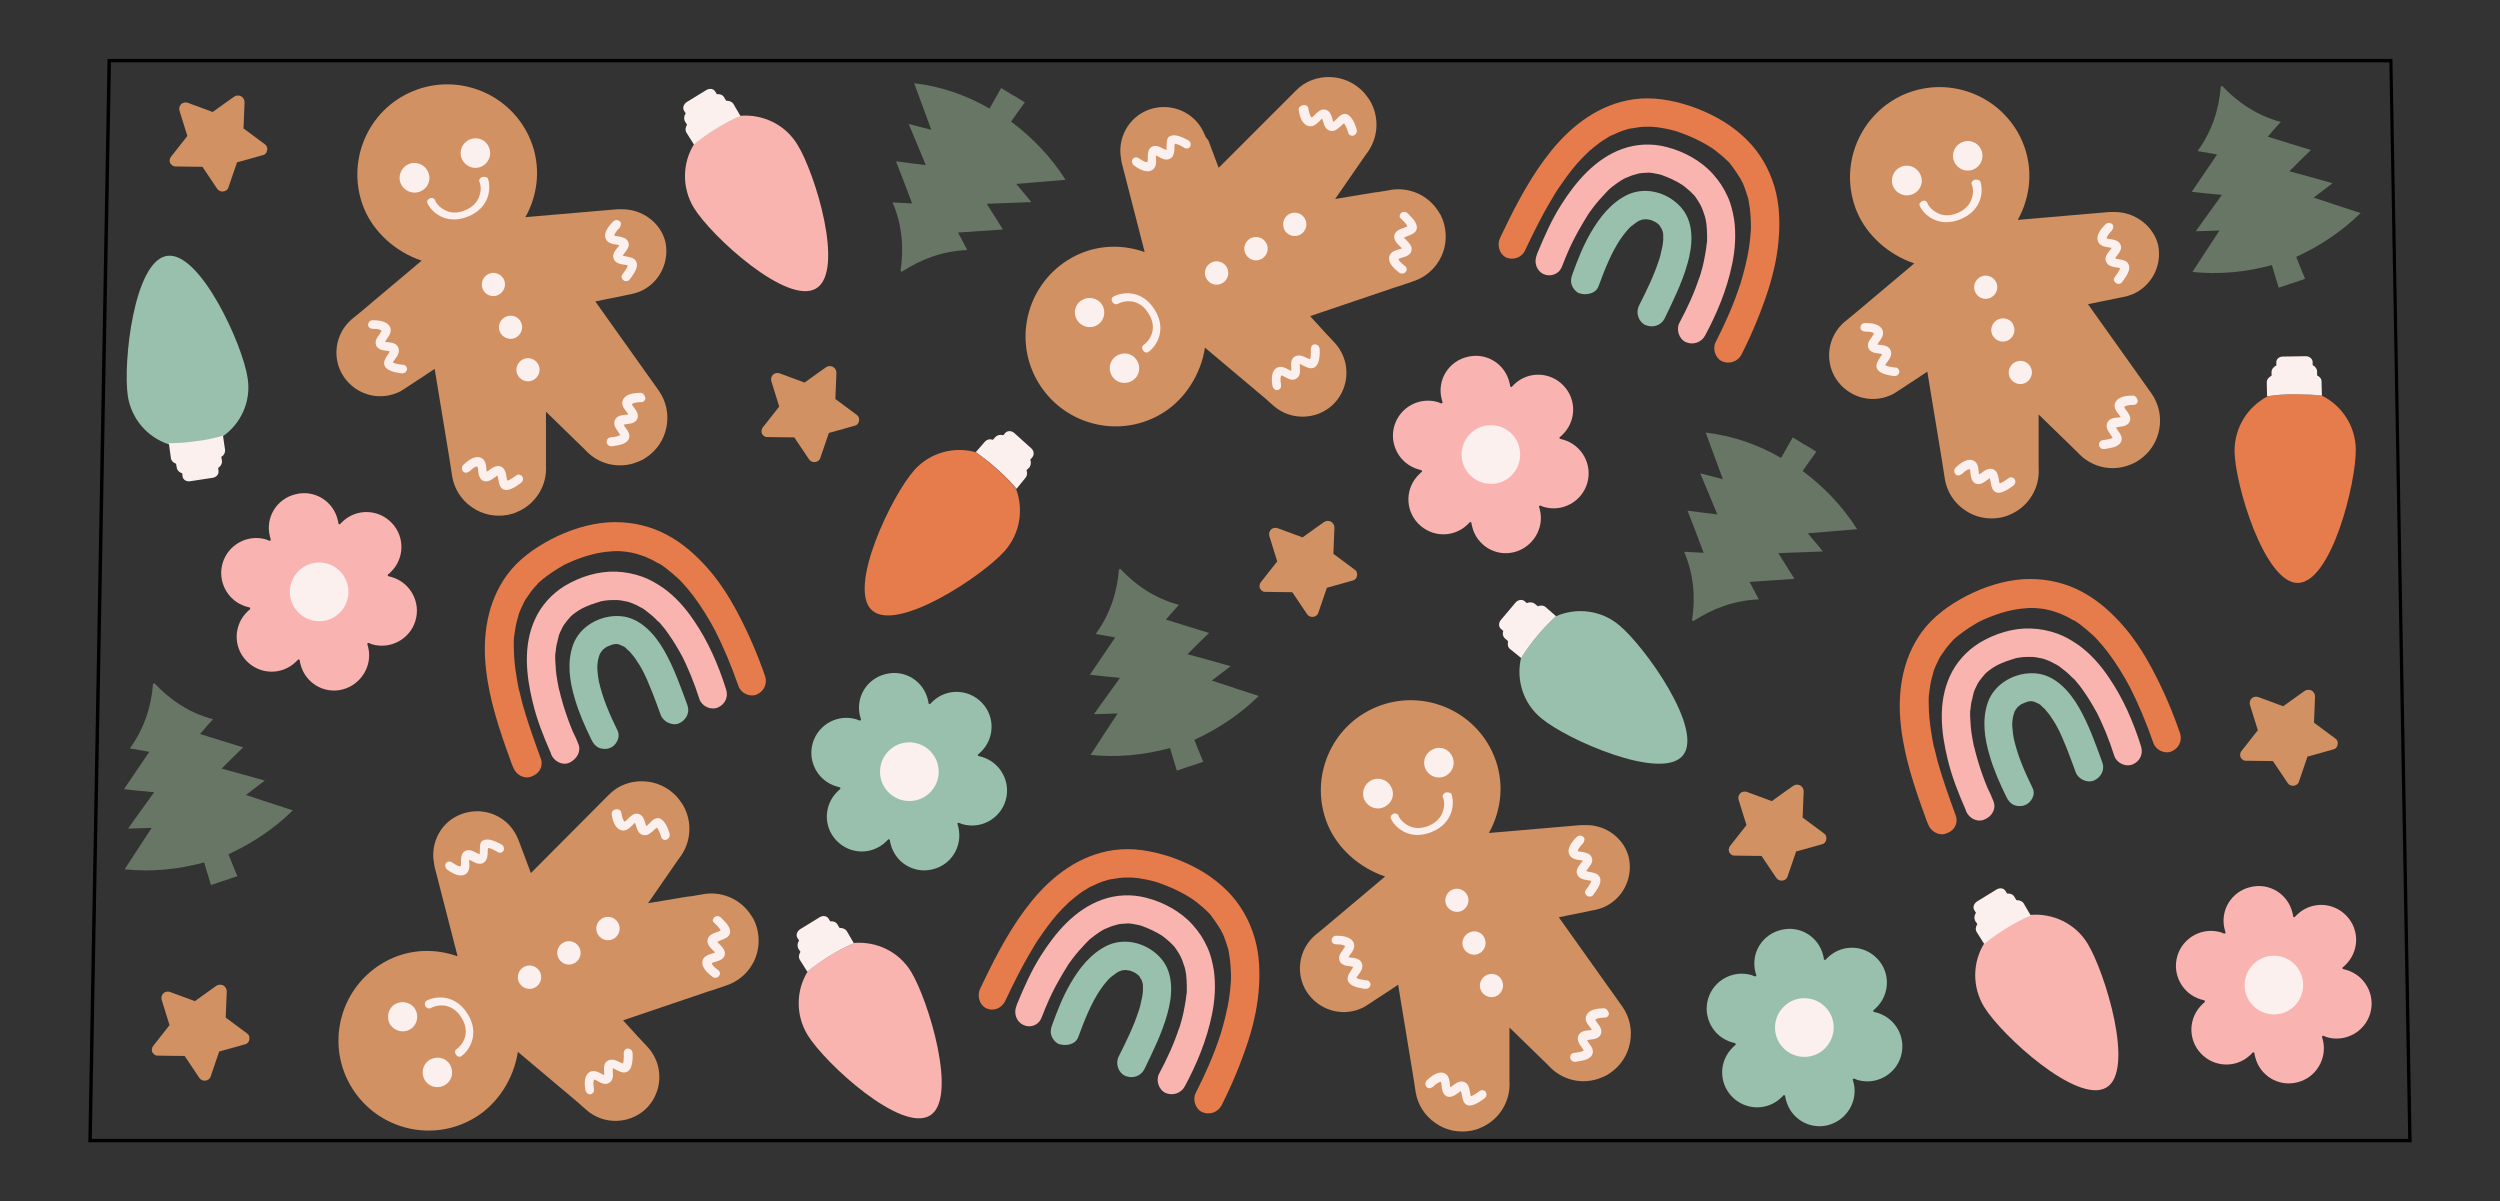 <?xml version="1.0" encoding="utf-8"?>
<!-- Generator: Adobe Illustrator 22.1.0, SVG Export Plug-In . SVG Version: 6.00 Build 0)  -->
<svg version="1.1" id="Layer_1" xmlns="http://www.w3.org/2000/svg" xmlns:xlink="http://www.w3.org/1999/xlink" x="0px" y="0px"
	 viewBox="0 0 729.9 350.7" style="enable-background:new 0 0 729.9 350.7;" xml:space="preserve">
<rect x="0" y="0" width="729.9" height="350.7" fill="#333333" stroke="none"/>
<style type="text/css">
	.st0{fill:#010101;}
	.st1{fill:#687665;}
	.st2{fill:#E67C4C;}
	.st3{fill:#D19162;}
	.st4{fill:#99C0AD;}
	.st5{fill:#F9B4B1;}
	.st6{fill:#F9B4AF;}
	.st7{fill:#FBF0EE;}
</style>
<g>
	<g>
		<path d="M704.1,333.5H25.8l0-0.5l5.6-315.8h667.1l0,0.5L704.1,333.5z M26.8,332.5h676.3l-5.5-314.3H32.4L26.8,332.5z"/>
	</g>
	<g>
		<path class="st1" d="M266.9,24.3c1.6,4.4,3.2,8.7,5,13.6c-2.7-0.7-4.6-1.2-6.6-1.7c1.7,4,3.3,7.9,5,12c-3.4-0.4-6.2-0.8-8.7-1.1
			c1.6,4.1,3.1,8,4.7,12.3c-2.3-0.1-3.9-0.2-5.7-0.3c2.9,6.8,3.3,13.6,2.3,20.1c0.1,0,0.2-0.1,0.3-0.1c0,0.1,0,0.2,0,0.3
			c5.5-3.6,11.8-6.1,19.2-6.4c-0.8-1.6-1.6-3-2.7-5.1c4.6-0.3,8.7-0.6,13.1-0.9c-1.4-2.2-2.9-4.6-4.7-7.5c4.5-0.2,8.7-0.3,13-0.5
			c-1.3-1.6-2.6-3.2-4.4-5.3c5.1-0.4,9.8-0.8,14.4-1.2c-4.1-6.5-9.5-12.2-15.9-17c1.4-2,2.6-3.7,4-5.6c-1.1-0.7-2.2-1.4-3.4-2.1
			c0,0,0,0-0.1,0c-1.1-0.7-2.2-1.4-3.4-2.1c-1.1,2-2.2,3.9-3.4,6C282,27.7,274.6,25.2,266.9,24.3"/>
		<path class="st1" d="M498,126.3c1.6,4.4,3.2,8.7,5,13.6c-2.7-0.7-4.6-1.2-6.6-1.7c1.7,4,3.3,7.9,5,12c-3.4-0.4-6.2-0.8-8.7-1.1
			c1.6,4.1,3.1,8,4.7,12.3c-2.3-0.1-3.9-0.2-5.7-0.3c2.9,6.8,3.3,13.6,2.3,20.1c0.1,0,0.2-0.1,0.3-0.1c0,0.1,0,0.2,0,0.3
			c5.5-3.6,11.8-6.1,19.2-6.4c-0.8-1.6-1.6-3-2.7-5.1c4.6-0.3,8.7-0.6,13.1-0.9c-1.4-2.2-2.9-4.6-4.7-7.5c4.5-0.2,8.7-0.3,13-0.5
			c-1.3-1.6-2.6-3.2-4.4-5.3c5.1-0.4,9.8-0.8,14.4-1.2c-4.1-6.5-9.5-12.2-15.9-17c1.4-2,2.6-3.7,4-5.6c-1.1-0.7-2.2-1.4-3.4-2.1
			c0,0,0,0-0.1,0c-1.1-0.7-2.2-1.4-3.4-2.1c-1.1,2-2.2,3.9-3.4,6C513.1,129.7,505.7,127.2,498,126.3"/>
		<path class="st1" d="M85.5,236.6c-4.4-1.4-8.8-2.9-13.7-4.5c2.2-1.7,3.8-2.9,5.5-4.2c-4.2-1.2-8.2-2.3-12.6-3.5
			c2.4-2.4,4.4-4.4,6.3-6.2c-4.2-1.3-8.2-2.5-12.6-3.9c1.5-1.8,2.6-3,3.8-4.3c-7.1-1.9-12.7-5.8-17.2-10.6c0,0.1-0.1,0.2-0.1,0.3
			c-0.1-0.1-0.2-0.1-0.2-0.2c-0.5,6.6-2.5,13.1-6.8,19c1.8,0.3,3.4,0.6,5.7,1c-2.6,3.8-4.9,7.2-7.4,10.9c2.6,0.3,5.4,0.6,8.8,0.9
			c-2.6,3.7-5.1,7-7.6,10.6c2.1,0,4.1-0.1,6.9-0.2c-2.8,4.3-5.4,8.2-7.9,12.1c7.7,0.8,15.4,0.1,23.2-2c0.7,2.3,1.3,4.4,2,6.6
			c1.3-0.4,2.5-0.9,3.8-1.3c0,0,0,0,0.1,0c1.3-0.4,2.5-0.9,3.8-1.3c-0.9-2.1-1.7-4.1-2.6-6.4C73.5,246.3,80,242,85.5,236.6"/>
		<path class="st1" d="M367.5,203.2c-4.4-1.4-8.8-2.9-13.7-4.5c2.2-1.7,3.8-2.9,5.5-4.2c-4.2-1.2-8.2-2.3-12.6-3.5
			c2.4-2.4,4.4-4.4,6.3-6.2c-4.2-1.3-8.2-2.5-12.6-3.9c1.5-1.8,2.6-3,3.8-4.3c-7.1-1.9-12.7-5.8-17.2-10.6c0,0.1-0.1,0.2-0.1,0.3
			c-0.1-0.1-0.2-0.1-0.2-0.2c-0.5,6.6-2.5,13.1-6.8,19c1.8,0.3,3.4,0.6,5.7,1c-2.6,3.8-4.9,7.2-7.4,10.9c2.6,0.3,5.4,0.6,8.8,0.9
			c-2.6,3.7-5.1,7-7.6,10.6c2.1,0,4.1-0.1,6.9-0.2c-2.8,4.3-5.4,8.2-7.9,12.1c7.7,0.8,15.4,0.1,23.2-2c0.7,2.3,1.3,4.4,2,6.6
			c1.3-0.4,2.5-0.9,3.8-1.3c0,0,0,0,0.1,0c1.3-0.4,2.5-0.9,3.8-1.3c-0.9-2.1-1.7-4.1-2.6-6.4C355.5,212.9,362,208.6,367.5,203.2"/>
		<path class="st1" d="M689.2,62.2c-4.4-1.4-8.8-2.9-13.7-4.5c2.2-1.7,3.8-2.9,5.5-4.2c-4.2-1.2-8.2-2.3-12.6-3.5
			c2.4-2.4,4.4-4.4,6.3-6.2c-4.2-1.3-8.2-2.5-12.6-3.9c1.5-1.8,2.6-3,3.8-4.3c-7.1-1.9-12.7-5.8-17.2-10.6c0,0.1-0.1,0.2-0.1,0.3
			c-0.1-0.1-0.2-0.1-0.2-0.2c-0.5,6.6-2.5,13.1-6.8,19c1.8,0.3,3.4,0.6,5.7,1c-2.6,3.8-4.9,7.2-7.4,10.9c2.6,0.3,5.4,0.6,8.8,0.9
			c-2.6,3.7-5.1,7-7.6,10.6c2.1,0,4.1-0.1,6.9-0.2c-2.8,4.3-5.4,8.2-7.9,12.1c7.7,0.8,15.4,0.1,23.2-2c0.7,2.3,1.3,4.4,2,6.6
			c1.3-0.4,2.5-0.9,3.8-1.3c0,0,0,0,0.1,0c1.3-0.4,2.5-0.9,3.8-1.3c-0.9-2.1-1.7-4.1-2.6-6.4C677.2,71.9,683.7,67.6,689.2,62.2"/>
	</g>
	<g>
		<path class="st2" d="M157.9,221.5c-1.9-5.2-3.8-10.5-5.3-15.8c-0.4-1.6-0.8-3.3-1.2-4.9c0.1,0.4,0.2,0.7,0.2,1.1
			c-0.6-2.9-1.1-5.9-1.4-8.9c-0.1-1.5-0.2-3-0.2-4.4c0-0.3,0-0.7,0-1c0-0.2,0-0.3,0-0.5c0-0.5-0.1,1.1,0,0.6c0-0.1,0-0.2,0-0.4
			c0-0.7,0.1-1.4,0.2-2.1c0.2-1.4,0.4-2.8,0.8-4.2c0.1-0.3,0.2-0.7,0.3-1c0-0.2,0.1-0.3,0.1-0.5c0.2-0.6-0.4,1.1-0.1,0.3
			c0.2-0.7,0.5-1.4,0.8-2.1c0.3-0.7,0.6-1.3,0.9-1.9c0.2-0.3,0.3-0.6,0.5-0.9c0.1-0.1,0.2-0.3,0.3-0.4c0.1-0.2,0.5-0.8,0.1-0.1
			c-0.5,0.7-0.1,0.1,0,0c0.1-0.2,0.2-0.3,0.3-0.5c0.2-0.3,0.5-0.6,0.7-1c0.5-0.6,0.9-1.2,1.4-1.7c0.3-0.3,0.6-0.6,0.8-0.9
			c0.2-0.2,0.3-0.3,0.5-0.5c0.1-0.1,0.2-0.1,0.2-0.2c0.3-0.3-0.9,0.8-0.4,0.4c0.7-0.6,1.4-1.2,2.1-1.7c1.6-1.2,3.3-2.3,5.1-3.3
			c-0.3,0.2-0.7,0.3-1,0.5c3.4-1.8,7.1-3.2,10.9-4l-1.1,0.2c1.6-0.3,3.2-0.6,4.8-0.7c0.8-0.1,1.5-0.1,2.3-0.1c0.2,0,0.4,0,0.6,0
			c0.1,0,0.2,0,0.3,0c0.1,0-1.1-0.1-0.7,0c0.4,0,0.8,0.1,1.2,0.1c1.5,0.1,2.9,0.4,4.3,0.8c0.3,0.1,0.7,0.2,1,0.3
			c0.1,0-1-0.3-0.7-0.2c0.1,0,0.2,0.1,0.3,0.1c0.2,0.1,0.4,0.1,0.6,0.2c0.7,0.2,1.4,0.5,2,0.8c0.7,0.3,1.3,0.6,2,1
			c0.3,0.2,0.6,0.4,0.9,0.5c0.2,0.1,0.3,0.2,0.5,0.3c0.4,0.3-1-0.6-0.2-0.2c1.3,0.8,2.5,1.8,3.7,2.8c0.6,0.5,1.1,1,1.7,1.5
			c0.3,0.3,0.6,0.5,0.8,0.8c0.3,0.3,1.4,1.5,0.3,0.3c1.1,1.2,2.2,2.5,3.2,3.8c2.5,3.3,4.7,6.9,6.6,10.5c-0.2-0.3-0.3-0.7-0.5-1
			c2.8,5.5,5.2,11.2,7.2,17c0.7,2.1,3.3,3.3,5.3,2.5c2.1-0.9,3.2-3.1,2.5-5.3c-2.2-6.4-4.9-12.7-8.1-18.7c-2.6-4.9-5.7-9.7-9.5-13.8
			c-3.7-4-7.8-7.4-12.8-9.7c-4.8-2.2-10.1-3.1-15.4-2.8c-5.8,0.4-11.6,2.3-16.8,5c-4.9,2.6-9.5,5.9-12.8,10.4
			c-5.8,8-7.2,17.9-6.1,27.5c1,9,3.9,17.7,7,26.2c0.3,0.9,0.6,1.7,1,2.6c0.8,2,3.2,3.4,5.3,2.5C157.5,225.9,158.7,223.7,157.9,221.5
			"/>
		<path class="st2" d="M571,238.1c-1.9-5.2-3.8-10.5-5.3-15.8c-0.4-1.6-0.8-3.3-1.2-4.9c0.1,0.4,0.2,0.7,0.2,1.1
			c-0.6-2.9-1.1-5.9-1.4-8.9c-0.1-1.5-0.2-3-0.2-4.4c0-0.3,0-0.7,0-1c0-0.2,0-0.3,0-0.5c0-0.5-0.1,1.1,0,0.6c0-0.1,0-0.2,0-0.4
			c0-0.7,0.1-1.4,0.2-2.1c0.2-1.4,0.4-2.8,0.8-4.2c0.1-0.3,0.2-0.7,0.3-1c0-0.2,0.1-0.3,0.1-0.5c0.2-0.6-0.4,1.1-0.1,0.3
			c0.2-0.7,0.5-1.4,0.8-2.1c0.3-0.7,0.6-1.3,0.9-1.9c0.2-0.3,0.3-0.6,0.5-0.9c0.1-0.1,0.2-0.3,0.3-0.4c0.1-0.2,0.5-0.8,0.1-0.1
			c-0.5,0.7-0.1,0.1,0,0c0.1-0.2,0.2-0.3,0.3-0.5c0.2-0.3,0.5-0.6,0.7-1c0.5-0.6,0.9-1.2,1.4-1.7c0.3-0.3,0.6-0.6,0.8-0.9
			c0.2-0.2,0.3-0.3,0.5-0.5c0.1-0.1,0.2-0.1,0.2-0.2c0.3-0.3-0.9,0.8-0.4,0.4c0.7-0.6,1.4-1.2,2.1-1.7c1.6-1.2,3.3-2.3,5.1-3.3
			c-0.3,0.2-0.7,0.3-1,0.5c3.4-1.8,7.1-3.2,10.9-4l-1.1,0.2c1.6-0.3,3.2-0.6,4.8-0.7c0.8-0.1,1.5-0.1,2.3-0.1c0.2,0,0.4,0,0.6,0
			c0.1,0,0.2,0,0.3,0c0.1,0-1.1-0.1-0.7,0c0.4,0,0.8,0.1,1.2,0.1c1.5,0.1,2.9,0.4,4.3,0.8c0.3,0.1,0.7,0.2,1,0.3
			c0.1,0-1-0.3-0.7-0.2c0.1,0,0.2,0.1,0.3,0.1c0.2,0.1,0.4,0.1,0.6,0.2c0.7,0.2,1.4,0.5,2,0.8c0.7,0.3,1.3,0.6,2,1
			c0.3,0.2,0.6,0.4,0.9,0.5c0.2,0.1,0.3,0.2,0.5,0.3c0.4,0.3-1-0.6-0.2-0.2c1.3,0.8,2.5,1.8,3.7,2.8c0.6,0.5,1.1,1,1.7,1.5
			c0.3,0.3,0.6,0.5,0.8,0.8c0.3,0.3,1.4,1.5,0.3,0.3c1.1,1.2,2.2,2.5,3.2,3.8c2.5,3.3,4.7,6.9,6.6,10.5c-0.2-0.3-0.3-0.7-0.5-1
			c2.8,5.5,5.2,11.2,7.2,17c0.7,2.1,3.3,3.3,5.3,2.5c2.1-0.9,3.2-3.1,2.5-5.3c-2.2-6.4-4.9-12.7-8.1-18.7c-2.6-4.9-5.7-9.7-9.5-13.8
			c-3.7-4-7.8-7.4-12.8-9.7c-4.8-2.2-10.1-3.1-15.4-2.8c-5.8,0.4-11.6,2.3-16.8,5c-4.9,2.6-9.5,5.9-12.8,10.4
			c-5.8,8-7.2,17.9-6.1,27.5c1,9,3.9,17.7,7,26.2c0.3,0.9,0.6,1.7,1,2.6c0.8,2,3.2,3.4,5.3,2.5C570.6,242.6,571.8,240.3,571,238.1"
			/>
		<path class="st2" d="M293.4,292.4c2.4-5,4.8-10,7.7-14.8c0.8-1.4,1.7-2.9,2.7-4.3c-0.2,0.3-0.4,0.6-0.6,0.9
			c1.7-2.5,3.4-4.9,5.4-7.2c1-1.1,2-2.2,3.1-3.2c0.2-0.2,0.5-0.5,0.7-0.7c0.1-0.1,0.2-0.2,0.4-0.3c0.3-0.3-0.8,0.7-0.5,0.4
			c0.1-0.1,0.2-0.2,0.3-0.2c0.5-0.5,1.1-0.9,1.7-1.4c1.1-0.9,2.3-1.7,3.5-2.4c0.3-0.2,0.6-0.3,0.9-0.5c0.1-0.1,0.3-0.2,0.4-0.2
			c0.5-0.3-1.1,0.5-0.3,0.2c0.7-0.3,1.3-0.6,2-0.9c0.7-0.3,1.3-0.5,2-0.7c0.3-0.1,0.7-0.2,1-0.3c0.2,0,0.3-0.1,0.5-0.1
			c0.2,0,0.9-0.2,0.1,0c-0.8,0.2-0.1,0,0.1,0c0.2,0,0.4-0.1,0.6-0.1c0.4-0.1,0.8-0.1,1.2-0.2c0.7-0.1,1.5-0.2,2.3-0.2
			c0.4,0,0.8,0,1.2,0c0.2,0,0.5,0,0.7,0c0.1,0,0.2,0,0.3,0c0.4,0-1.2-0.1-0.5,0c0.9,0.1,1.8,0.1,2.7,0.3c2,0.3,4,0.8,5.9,1.4
			c-0.4-0.1-0.7-0.2-1.1-0.3c3.7,1.2,7.3,2.9,10.5,5c-0.3-0.2-0.6-0.4-0.9-0.6c1.4,0.9,2.6,1.9,3.9,3c0.6,0.5,1.1,1.1,1.7,1.6
			c0.1,0.1,0.3,0.3,0.4,0.4c0.1,0.1,0.1,0.2,0.2,0.2c0.1,0.1-0.7-0.8-0.5-0.5c0.2,0.3,0.5,0.6,0.7,0.9c0.9,1.2,1.7,2.4,2.5,3.7
			c0.2,0.3,0.3,0.6,0.5,0.9c0.1,0.1-0.5-1-0.3-0.6c0,0.1,0.1,0.2,0.1,0.3c0.1,0.2,0.2,0.4,0.3,0.5c0.3,0.7,0.6,1.3,0.8,2
			c0.2,0.7,0.5,1.4,0.7,2.1c0.1,0.3,0.2,0.7,0.3,1c0,0.2,0.1,0.4,0.1,0.5c0.1,0.5-0.2-1.2-0.1-0.3c0.3,1.5,0.5,3,0.6,4.6
			c0,0.8,0.1,1.5,0.1,2.3c0,0.4,0,0.8,0,1.2c0,0.4-0.1,2,0,0.4c-0.1,1.7-0.3,3.3-0.5,4.9c-0.6,4.1-1.7,8.1-2.9,12.1
			c0.1-0.4,0.2-0.7,0.3-1.1c-1.9,5.9-4.4,11.5-7.2,17c-1,1.9-0.1,4.7,1.9,5.6c2.1,0.9,4.5,0.1,5.6-1.9c3.1-6.1,5.7-12.4,7.8-18.8
			c1.7-5.3,2.9-10.8,3.2-16.4c0.3-5.4-0.1-10.8-2-15.9c-1.8-5-4.8-9.5-8.8-13c-4.3-3.9-9.7-6.7-15.3-8.6c-5.3-1.7-10.8-2.7-16.4-1.9
			c-9.8,1.4-17.8,7.4-23.9,14.9c-5.7,7-10,15.1-13.9,23.2c-0.4,0.8-0.8,1.7-1.2,2.5c-0.9,2-0.1,4.7,1.9,5.6
			C289.9,295.3,292.3,294.5,293.4,292.4"/>
		<path class="st2" d="M445.2,73.2c2.4-5,4.8-10,7.7-14.8c0.8-1.4,1.7-2.9,2.7-4.3c-0.2,0.3-0.4,0.6-0.6,0.9
			c1.7-2.5,3.4-4.9,5.4-7.2c1-1.1,2-2.2,3.1-3.2c0.2-0.2,0.5-0.5,0.7-0.7c0.1-0.1,0.2-0.2,0.4-0.3c0.3-0.3-0.8,0.7-0.5,0.4
			c0.1-0.1,0.2-0.2,0.3-0.2c0.5-0.5,1.1-0.9,1.7-1.4c1.1-0.9,2.3-1.7,3.5-2.4c0.3-0.2,0.6-0.3,0.9-0.5c0.1-0.1,0.3-0.2,0.4-0.2
			c0.5-0.3-1.1,0.5-0.3,0.2c0.7-0.3,1.3-0.6,2-0.9c0.7-0.3,1.3-0.5,2-0.7c0.3-0.1,0.7-0.2,1-0.3c0.2,0,0.3-0.1,0.5-0.1
			c0.2,0,0.9-0.2,0.1,0c-0.8,0.2-0.1,0,0.1,0c0.2,0,0.4-0.1,0.6-0.1c0.4-0.1,0.8-0.1,1.2-0.2c0.7-0.1,1.5-0.2,2.3-0.2
			c0.4,0,0.8,0,1.2,0c0.2,0,0.5,0,0.7,0c0.1,0,0.2,0,0.3,0c0.4,0-1.2-0.1-0.5,0c0.9,0.1,1.8,0.1,2.7,0.3c2,0.3,4,0.8,5.9,1.4
			c-0.4-0.1-0.7-0.2-1.1-0.3c3.7,1.2,7.3,2.9,10.5,5c-0.3-0.2-0.6-0.4-0.9-0.6c1.4,0.9,2.6,1.9,3.9,3c0.6,0.5,1.1,1.1,1.7,1.6
			c0.1,0.1,0.3,0.3,0.4,0.4c0.1,0.1,0.1,0.2,0.2,0.2c0.1,0.1-0.7-0.8-0.5-0.5c0.2,0.3,0.5,0.6,0.7,0.9c0.9,1.2,1.7,2.4,2.5,3.7
			c0.2,0.3,0.3,0.6,0.5,0.9c0.1,0.1-0.5-1-0.3-0.6c0,0.1,0.1,0.2,0.1,0.3c0.1,0.2,0.2,0.4,0.3,0.5c0.3,0.7,0.6,1.3,0.8,2
			c0.2,0.7,0.5,1.4,0.7,2.1c0.1,0.3,0.2,0.7,0.3,1c0,0.2,0.1,0.4,0.1,0.5c0.1,0.5-0.2-1.2-0.1-0.3c0.3,1.5,0.5,3,0.6,4.6
			c0,0.8,0.1,1.5,0.1,2.3c0,0.4,0,0.8,0,1.2c0,0.4-0.1,2,0,0.4c-0.1,1.7-0.3,3.3-0.5,4.9c-0.6,4.1-1.7,8.1-2.9,12.1
			c0.1-0.4,0.2-0.7,0.3-1.1c-1.9,5.9-4.4,11.5-7.2,17c-1,1.9-0.1,4.7,1.9,5.6c2.1,0.9,4.5,0.1,5.6-1.9c3.1-6.1,5.7-12.4,7.8-18.8
			c1.7-5.3,2.9-10.8,3.2-16.4c0.3-5.4-0.1-10.8-2-15.9c-1.8-5-4.8-9.5-8.8-13c-4.3-3.9-9.7-6.7-15.3-8.6c-5.3-1.7-10.8-2.7-16.4-1.9
			c-9.8,1.4-17.8,7.4-23.9,14.9c-5.7,7-10,15.1-13.9,23.2c-0.4,0.8-0.8,1.7-1.2,2.5c-0.9,2-0.1,4.7,1.9,5.6
			C441.7,76,444.2,75.3,445.2,73.2"/>
		<path class="st2" d="M687.8,131.2c-0.1-6.9-4.1-12.8-9.9-15.7v0c-2.6-0.3-5.3-0.5-8-0.4c-2.7,0-5.3,0.2-7.8,0.6
			c-5.8,3-9.7,9-9.7,16c0.1,9.8,8.8,38.6,18.5,38.5C680.7,170,687.9,141,687.8,131.2"/>
		<path class="st2" d="M293.3,160.9c4.6-5.2,5.6-12.2,3.3-18.3l0,0c-1.7-2-3.6-3.9-5.6-5.7c-2-1.8-4-3.4-6.2-4.9
			c-6.3-1.7-13.3,0.1-17.9,5.3c-6.5,7.3-19.6,34.4-12.3,40.9C261.9,184.7,286.8,168.2,293.3,160.9"/>
	</g>
	<g>
		<path class="st3" d="M368,172c0,0-0.1-0.1-0.1-0.1c-0.3-0.6-0.2-1.4,0.2-1.9c0,0,3.3-4.2,4.8-6.1l-2.3-7.4c-0.2-0.7,0-1.4,0.5-1.9
			c0.5-0.5,1.3-0.6,1.9-0.4c0,0,5.1,1.9,7.3,2.7c1.9-1.4,6.3-4.5,6.3-4.5c0.6-0.4,1.3-0.4,2-0.1c0.3,0.2,0.5,0.4,0.7,0.7
			c0.2,0.3,0.3,0.6,0.3,1c0,0-0.2,5.4-0.3,7.7l6.2,4.6c0.2,0.2,0.4,0.3,0.5,0.5c0.2,0.4,0.3,0.8,0.2,1.3c-0.1,0.7-0.6,1.3-1.3,1.4
			c0,0-5.2,1.5-7.5,2.1l-2.5,7.3c-0.2,0.7-0.8,1.1-1.5,1.2c-0.7,0.1-1.4-0.2-1.8-0.8c0,0-3-4.5-4.3-6.4c-2.4,0-7.8-0.1-7.8-0.1
			C368.9,172.9,368.3,172.5,368,172"/>
		<path class="st3" d="M654.3,221.3c0,0-0.1-0.1-0.1-0.1c-0.3-0.6-0.2-1.4,0.2-1.9c0,0,3.3-4.2,4.8-6.1l-2.3-7.4
			c-0.2-0.7,0-1.4,0.5-1.9c0.5-0.5,1.3-0.6,1.9-0.4c0,0,5.1,1.9,7.3,2.7c1.9-1.4,6.3-4.5,6.3-4.5c0.6-0.4,1.3-0.4,2-0.1
			c0.3,0.2,0.5,0.4,0.7,0.7c0.2,0.3,0.3,0.6,0.3,1c0,0-0.2,5.4-0.3,7.7l6.2,4.6c0.2,0.2,0.4,0.3,0.5,0.5c0.2,0.4,0.3,0.8,0.2,1.3
			c-0.1,0.7-0.6,1.3-1.3,1.4c0,0-5.2,1.5-7.5,2.1l-2.5,7.3c-0.2,0.7-0.8,1.1-1.5,1.2c-0.7,0.1-1.4-0.2-1.8-0.8c0,0-3-4.5-4.3-6.4
			c-2.4,0-7.8-0.1-7.8-0.1C655.2,222.2,654.6,221.8,654.3,221.3"/>
		<path class="st3" d="M505,249c0,0-0.1-0.1-0.1-0.1c-0.3-0.6-0.2-1.4,0.2-1.9c0,0,3.3-4.2,4.8-6.1l-2.3-7.4c-0.2-0.7,0-1.4,0.5-1.9
			c0.5-0.5,1.3-0.6,1.9-0.4c0,0,5.1,1.9,7.3,2.7c1.9-1.4,6.3-4.5,6.3-4.5c0.6-0.4,1.3-0.4,2-0.1c0.3,0.2,0.5,0.4,0.7,0.7
			c0.2,0.3,0.3,0.6,0.3,1c0,0-0.2,5.4-0.3,7.7l6.2,4.6c0.2,0.2,0.4,0.3,0.5,0.5c0.2,0.4,0.3,0.8,0.2,1.3c-0.1,0.7-0.6,1.3-1.3,1.4
			c0,0-5.2,1.5-7.5,2.1l-2.5,7.3c-0.2,0.7-0.8,1.1-1.5,1.2c-0.7,0.1-1.4-0.2-1.8-0.8c0,0-3-4.5-4.3-6.4c-2.4,0-7.8-0.1-7.8-0.1
			C505.9,249.9,505.3,249.5,505,249"/>
		<path class="st3" d="M126.7,251.9c0,0.2,0.1,0.4,0.1,0.7l0.1,0.5l0,0.1l0.3,1.1l6.4,24.9c-7.6-2.7-15.7-1.9-22.4,2.3
			c-12.3,7.7-16.1,23.9-8.4,36.2c7.7,12.3,23.9,16.1,36.2,8.4c6.4-4,11-11.2,12.2-19l17.7,14.9l1.1,1l1.5,1.3
			c4.9,4.1,12.2,3.9,16.9-0.4c4.5-4.2,5.4-11,2.2-16.2c-0.4-0.7-1-1.4-1.5-2l-3.1-3.3l-0.9-1l-3.2-3.5l24.5-8.3l0.6-0.2l0.7-0.2
			l0.6-0.2l3.8-1.3c3.6-1.2,6.5-3.8,8.1-7.2c1.6-3.4,1.7-7.3,0.4-10.8c-0.3-0.8-0.7-1.6-1.2-2.3c-3.1-5-9-7.5-14.8-6.2l-3,0.5
			l-0.2,0l-0.8,0.1l-0.6,0.1l-10.8,1.8l9-13c3.7-4.6,4.1-11,1-16c-0.5-0.7-1-1.4-1.6-2.1c-2.6-2.8-6.1-4.4-9.9-4.5
			c-3.8-0.1-7.4,1.3-10,4L155,254.9l-3-8l-0.5-1.3l-0.2-0.5c-0.3-0.8-0.7-1.5-1.1-2.2c-3.2-5.2-9.7-7.4-15.5-5.2
			C128.9,239.8,125.6,245.9,126.7,251.9"/>
		<path class="st3" d="M327.3,46.3c0,0.2,0.1,0.4,0.1,0.7l0.1,0.5l0,0.1l0.3,1.1l6.4,24.9c-7.6-2.7-15.7-1.9-22.4,2.3
			c-12.3,7.7-16.1,23.9-8.4,36.2c7.7,12.3,23.9,16.1,36.2,8.4c6.4-4,11-11.2,12.2-19l17.7,14.9l1.1,1l1.5,1.3
			c4.9,4.1,12.2,3.9,16.9-0.4c4.5-4.2,5.4-11,2.2-16.2c-0.4-0.7-1-1.4-1.5-2l-3.1-3.3l-0.9-1l-3.2-3.5l24.5-8.3l0.6-0.2l0.7-0.2
			l0.6-0.2l3.8-1.3c3.6-1.2,6.5-3.8,8.1-7.2c1.6-3.4,1.7-7.3,0.4-10.8c-0.3-0.8-0.7-1.6-1.2-2.3c-3.1-5-9-7.5-14.8-6.2l-3,0.5
			l-0.2,0l-0.8,0.1l-0.6,0.1l-10.8,1.8l9-13c3.7-4.6,4.1-11,1-16c-0.5-0.7-1-1.4-1.6-2.1c-2.6-2.8-6.1-4.4-9.9-4.5
			c-3.8-0.1-7.4,1.3-10,4l-22.5,22.5l-3-8L352,40l-0.2-0.5c-0.3-0.8-0.7-1.5-1.1-2.2c-3.2-5.2-9.7-7.4-15.5-5.2
			C329.5,34.3,326.2,40.3,327.3,46.3"/>
		<path class="st3" d="M181.5,61.1c-0.2,0-0.5,0-0.7,0l-0.5,0l-0.1,0l-1.2,0.1l-25.6,2.2c3.9-7,4.5-15.2,1.5-22.5
			c-5.5-13.4-20.9-19.8-34.3-14.3c-13.4,5.5-19.8,20.9-14.3,34.3c2.9,7,9.3,12.7,16.8,15.2L105.4,91l-1.1,0.9l-1.6,1.3
			c-4.9,4.2-5.9,11.4-2.4,16.7c3.4,5.1,9.9,7.2,15.6,4.8c0.8-0.3,1.5-0.7,2.2-1.2l3.8-2.5l1.1-0.7l3.9-2.6l4.2,25.5l0.1,0.6l0.1,0.7
			l0.1,0.6l0.6,3.9c0.6,3.7,2.7,7,5.8,9.1c3.1,2.2,6.9,2.9,10.6,2.2c0.8-0.2,1.7-0.4,2.5-0.8c5.4-2.2,8.9-7.7,8.5-13.6l0-3.1l0-0.2
			l0-0.8l0-0.6l0-11l11.3,11c3.9,4.4,10.1,5.9,15.6,3.6c0.8-0.3,1.6-0.7,2.3-1.2c3.2-2.1,5.3-5.3,6-9c0.7-3.7-0.1-7.5-2.3-10.6
			l-18.5-26l8.4-1.7l1.4-0.3l0.6-0.1c0.8-0.2,1.6-0.4,2.4-0.7c5.7-2.3,8.9-8.4,7.7-14.4C193.1,65.3,187.7,61,181.5,61.1"/>
		<path class="st3" d="M49.8,47.8c0,0-0.1-0.1-0.1-0.1c-0.3-0.6-0.2-1.4,0.2-1.9c0,0,3.3-4.2,4.8-6.1l-2.3-7.4
			c-0.2-0.7,0-1.4,0.5-1.9c0.5-0.5,1.3-0.6,1.9-0.4c0,0,5.1,1.9,7.3,2.7c1.9-1.4,6.3-4.5,6.3-4.5c0.6-0.4,1.3-0.4,2-0.1
			c0.3,0.2,0.5,0.4,0.7,0.7c0.2,0.3,0.3,0.6,0.3,1c0,0-0.2,5.4-0.3,7.7l6.2,4.6c0.2,0.2,0.4,0.3,0.5,0.5c0.2,0.4,0.3,0.8,0.2,1.3
			c-0.1,0.7-0.6,1.3-1.3,1.4c0,0-5.2,1.5-7.5,2.1l-2.5,7.3c-0.2,0.7-0.8,1.1-1.5,1.2c-0.7,0.1-1.4-0.2-1.8-0.8c0,0-3-4.5-4.3-6.4
			c-2.4,0-7.8-0.1-7.8-0.1C50.8,48.7,50.2,48.3,49.8,47.8"/>
		<path class="st3" d="M44.6,307.4c0,0-0.1-0.1-0.1-0.1c-0.3-0.6-0.2-1.4,0.2-1.9c0,0,3.3-4.2,4.8-6.1l-2.3-7.4
			c-0.2-0.7,0-1.4,0.5-1.9c0.5-0.5,1.3-0.6,1.9-0.4c0,0,5.1,1.9,7.3,2.7c1.9-1.4,6.3-4.5,6.3-4.5c0.6-0.4,1.3-0.4,2-0.1
			c0.3,0.2,0.5,0.4,0.7,0.7c0.2,0.3,0.3,0.6,0.3,1c0,0-0.2,5.4-0.3,7.7l6.2,4.6c0.2,0.2,0.4,0.3,0.5,0.5c0.2,0.4,0.3,0.8,0.2,1.3
			c-0.1,0.7-0.6,1.3-1.3,1.4c0,0-5.2,1.5-7.5,2.1l-2.5,7.3c-0.2,0.7-0.8,1.1-1.5,1.2c-0.7,0.1-1.4-0.2-1.8-0.8c0,0-3-4.5-4.3-6.4
			c-2.4,0-7.8-0.1-7.8-0.1C45.5,308.3,45,307.9,44.6,307.4"/>
		<path class="st3" d="M222.6,126.8c0,0-0.1-0.1-0.1-0.1c-0.3-0.6-0.2-1.4,0.2-1.9c0,0,3.3-4.2,4.8-6.1l-2.3-7.4
			c-0.2-0.7,0-1.4,0.5-1.9c0.5-0.5,1.3-0.6,1.9-0.4c0,0,5.1,1.9,7.3,2.7c1.9-1.4,6.3-4.5,6.3-4.5c0.6-0.4,1.3-0.4,2-0.1
			c0.3,0.2,0.5,0.4,0.7,0.7c0.2,0.3,0.3,0.6,0.3,1c0,0-0.2,5.4-0.3,7.7l6.2,4.6c0.2,0.2,0.4,0.3,0.5,0.5c0.2,0.4,0.3,0.8,0.2,1.3
			c-0.1,0.7-0.6,1.3-1.3,1.4c0,0-5.2,1.5-7.5,2.1l-2.5,7.3c-0.2,0.7-0.8,1.1-1.5,1.2c-0.7,0.1-1.4-0.2-1.8-0.8c0,0-3-4.5-4.3-6.4
			c-2.4,0-7.8-0.1-7.8-0.1C223.5,127.7,222.9,127.3,222.6,126.8"/>
		<path class="st3" d="M462.8,240.9c-0.2,0-0.5,0-0.7,0l-0.5,0l-0.1,0l-1.2,0.1l-25.6,2.2c3.9-7,4.5-15.2,1.5-22.5
			c-5.5-13.4-20.9-19.8-34.3-14.3c-13.4,5.5-19.8,20.9-14.3,34.3c2.9,7,9.3,12.7,16.8,15.2l-17.7,14.9l-1.1,0.9l-1.6,1.3
			c-4.9,4.2-5.9,11.4-2.4,16.7c3.4,5.1,9.9,7.2,15.6,4.8c0.8-0.3,1.5-0.7,2.2-1.2l3.8-2.5l1.1-0.7l3.9-2.6l4.2,25.5l0.1,0.6l0.1,0.7
			l0.1,0.6l0.6,3.9c0.6,3.7,2.7,7,5.8,9.1c3.1,2.2,6.9,2.9,10.6,2.2c0.8-0.2,1.7-0.4,2.5-0.8c5.4-2.2,8.9-7.7,8.5-13.6l0-3.1l0-0.2
			l0-0.8l0-0.6l0-11l11.3,11c3.9,4.4,10.1,5.9,15.6,3.6c0.8-0.3,1.6-0.7,2.3-1.2c3.2-2.1,5.3-5.3,6-9c0.7-3.7-0.1-7.5-2.3-10.6
			l-18.5-26l8.4-1.7l1.4-0.3l0.6-0.1c0.8-0.2,1.6-0.4,2.4-0.7c5.7-2.3,8.9-8.4,7.7-14.4C474.4,245,469,240.7,462.8,240.9"/>
		<path class="st3" d="M617.2,61.9c-0.2,0-0.5,0-0.7,0l-0.5,0l-0.1,0l-1.2,0.1l-25.6,2.2c3.9-7,4.5-15.2,1.5-22.5
			c-5.5-13.4-20.9-19.8-34.3-14.3C543,33,536.6,48.3,542.1,61.7c2.9,7,9.3,12.7,16.8,15.2l-17.7,14.9l-1.1,0.9l-1.6,1.3
			c-4.9,4.2-5.9,11.4-2.4,16.7c3.4,5.1,9.9,7.2,15.6,4.8c0.8-0.3,1.5-0.7,2.2-1.2l3.8-2.5l1.1-0.7l3.9-2.6l4.2,25.5l0.1,0.6l0.1,0.7
			l0.1,0.6l0.6,3.9c0.6,3.7,2.7,7,5.8,9.1c3.1,2.2,6.9,2.9,10.6,2.2c0.8-0.2,1.7-0.4,2.5-0.8c5.4-2.2,8.9-7.7,8.5-13.6l0-3.1l0-0.2
			l0-0.8l0-0.6l0-11l11.3,11c3.9,4.4,10.1,5.9,15.6,3.6c0.8-0.3,1.6-0.7,2.3-1.2c3.2-2.1,5.3-5.3,6-9c0.7-3.7-0.1-7.5-2.3-10.6
			l-18.5-26l8.4-1.7l1.4-0.3l0.6-0.1c0.8-0.2,1.6-0.4,2.4-0.7c5.7-2.3,8.9-8.4,7.7-14.4C628.8,66.1,623.4,61.8,617.2,61.9"/>
	</g>
	<g>
		<path class="st4" d="M180.3,213.3c-2.3-4.7-4.4-9.5-5.5-14.6c0.1,0.4,0.2,0.7,0.2,1.1c-0.3-1.5-0.5-2.9-0.6-4.4c0-0.4,0-0.7,0-1.1
			c0-0.1,0-0.3,0-0.4c0-0.9-0.1,1,0,0.4c0.1-0.7,0.1-1.3,0.3-2c0.1-0.3,0.2-0.6,0.2-0.9c0.2-0.6-0.4,1.2-0.1,0.4
			c0.1-0.2,0.1-0.3,0.2-0.5c0.1-0.3,0.2-0.5,0.4-0.8c0.1-0.1,0.2-0.3,0.2-0.4c-0.7,1.3-0.5,0.7-0.2,0.4c0.2-0.3,0.4-0.5,0.6-0.8
			c0.1-0.1,0.2-0.2,0.3-0.3c0.4-0.5-1,0.8-0.3,0.3c0.6-0.5,1.1-0.9,1.8-1.2c-0.3,0.2-0.7,0.3-1,0.5c0.9-0.4,1.8-0.8,2.7-1l-1.1,0.2
			c0.7-0.1,1.3-0.2,2-0.2c0.6,0-1.3-0.1-0.4,0c0.1,0,0.3,0,0.4,0.1c0.3,0,0.6,0.1,0.9,0.2c0.6,0.1-1.2-0.4-0.4-0.1
			c0.1,0.1,0.3,0.1,0.4,0.2c0.3,0.1,0.6,0.3,0.9,0.4c0.3,0.2,0.9,0.6-0.3-0.2c0.1,0.1,0.2,0.2,0.3,0.2c0.3,0.2,0.6,0.4,0.8,0.7
			c0.3,0.2,0.5,0.5,0.8,0.7c0.1,0.1,0.2,0.2,0.4,0.4c0.5,0.5-0.8-0.9-0.3-0.3c0.5,0.6,0.9,1.1,1.4,1.7c0.9,1.3,1.8,2.7,2.5,4.1
			c-0.2-0.3-0.3-0.7-0.5-1c2.3,4.4,3.9,9,5.6,13.6c0.7,2,3.3,3.3,5.3,2.5c2.1-0.9,3.3-3.1,2.5-5.3c-2-5.5-3.9-10.9-6.8-16
			c-2.7-4.7-6.9-9.5-12.6-10c-5.8-0.5-12,2.8-14,8.4c-1.8,5.1-1,10.6,0.5,15.6c1.2,4.2,3,8.2,4.9,12.1c0.5,1,1.1,1.8,2.1,2.3
			c0.9,0.4,2.2,0.5,3.2,0.1C179.7,217.9,181.3,215.4,180.3,213.3"/>
		<path class="st4" d="M593.4,230c-2.3-4.7-4.4-9.5-5.5-14.6c0.1,0.4,0.2,0.7,0.2,1.1c-0.3-1.5-0.5-2.9-0.6-4.4c0-0.4,0-0.7,0-1.1
			c0-0.1,0-0.3,0-0.4c0-0.9-0.1,1,0,0.4c0.1-0.7,0.1-1.3,0.3-2c0.1-0.3,0.2-0.6,0.2-0.9c0.2-0.6-0.4,1.2-0.1,0.4
			c0.1-0.2,0.1-0.3,0.2-0.5c0.1-0.3,0.2-0.5,0.4-0.8c0.1-0.1,0.2-0.3,0.2-0.4c-0.7,1.3-0.5,0.7-0.2,0.4c0.2-0.3,0.4-0.5,0.6-0.8
			c0.1-0.1,0.2-0.2,0.3-0.3c0.4-0.5-1,0.8-0.3,0.3c0.6-0.5,1.1-0.9,1.8-1.2c-0.3,0.2-0.7,0.3-1,0.5c0.9-0.4,1.8-0.8,2.7-1l-1.1,0.2
			c0.7-0.1,1.3-0.2,2-0.2c0.6,0-1.3-0.1-0.4,0c0.1,0,0.3,0,0.4,0.1c0.3,0,0.6,0.1,0.9,0.2c0.6,0.1-1.2-0.4-0.4-0.1
			c0.1,0.1,0.3,0.1,0.4,0.2c0.3,0.1,0.6,0.3,0.9,0.4c0.3,0.2,0.9,0.6-0.3-0.2c0.1,0.1,0.2,0.2,0.3,0.2c0.3,0.2,0.6,0.4,0.8,0.7
			c0.3,0.2,0.5,0.5,0.8,0.7c0.1,0.1,0.2,0.2,0.4,0.4c0.5,0.5-0.8-0.9-0.3-0.3c0.5,0.6,0.9,1.1,1.4,1.7c0.9,1.3,1.8,2.7,2.5,4.1
			c-0.2-0.3-0.3-0.7-0.5-1c2.3,4.4,3.9,9,5.6,13.6c0.7,2,3.3,3.3,5.3,2.5c2.1-0.9,3.3-3.1,2.5-5.3c-2-5.5-3.9-10.9-6.8-16
			c-2.7-4.7-6.9-9.5-12.6-10c-5.8-0.5-12,2.8-14,8.4c-1.8,5.1-1,10.6,0.5,15.6c1.2,4.2,3,8.2,4.9,12.1c0.5,1,1.1,1.8,2.1,2.3
			c0.9,0.4,2.2,0.5,3.2,0.1C592.9,234.5,594.5,232.1,593.4,230"/>
		<path class="st4" d="M314.8,302.8c1.8-4.9,3.7-9.8,6.6-14.1c-0.2,0.3-0.4,0.6-0.6,0.9c0.8-1.2,1.7-2.4,2.7-3.5
			c0.2-0.3,0.5-0.5,0.8-0.8c0.1-0.1,0.2-0.2,0.3-0.3c0.6-0.6-0.8,0.7-0.3,0.3c0.5-0.4,1.1-0.8,1.6-1.2c0.3-0.2,0.5-0.3,0.8-0.5
			c0.5-0.3-1.2,0.5-0.4,0.2c0.2-0.1,0.3-0.1,0.5-0.2c0.3-0.1,0.5-0.2,0.8-0.3c0.2,0,0.3-0.1,0.5-0.1c-1.4,0.4-0.8,0.2-0.4,0.1
			c0.3,0,0.7-0.1,1-0.1c0.1,0,0.3,0,0.4,0c0.6,0-1.3-0.1-0.4,0c0.7,0.1,1.4,0.2,2.1,0.4c-0.4-0.1-0.7-0.2-1.1-0.3
			c0.9,0.3,1.8,0.7,2.6,1.3l-0.9-0.6c0.6,0.4,1.1,0.8,1.5,1.3c0.5,0.4-0.8-1-0.3-0.3c0.1,0.1,0.2,0.2,0.2,0.3
			c0.2,0.3,0.3,0.5,0.5,0.8c0.3,0.5-0.5-1.1-0.2-0.4c0.1,0.1,0.1,0.2,0.2,0.4c0.1,0.3,0.2,0.6,0.3,0.9c0.1,0.4,0.2,1.1-0.1-0.4
			c0,0.1,0.1,0.3,0.1,0.4c0.1,0.4,0.1,0.7,0.1,1.1c0,0.3,0,0.7,0,1c0,0.2,0,0.4,0,0.5c0,0.7,0.1-1.2,0-0.4c-0.1,0.7-0.1,1.5-0.3,2.2
			c-0.3,1.6-0.7,3.1-1.2,4.7c0.1-0.4,0.2-0.7,0.3-1.1c-1.5,4.7-3.7,9.1-5.9,13.5c-1,2-0.1,4.7,1.9,5.6c2.1,0.9,4.5,0.2,5.6-1.9
			c2.5-5.2,5.1-10.4,6.7-16.1c1.5-5.2,2-11.6-1.6-16c-3.7-4.5-10.3-6.6-15.8-4.1c-4.9,2.3-8.3,6.7-10.9,11.2
			c-2.2,3.8-3.8,7.9-5.3,12c-0.4,1.1-0.6,2.1-0.2,3.2c0.3,1,1.2,2,2.1,2.4C311.2,305.5,314,305,314.8,302.8"/>
		<path class="st4" d="M466.7,83.6c1.8-4.9,3.7-9.8,6.6-14.1c-0.2,0.3-0.4,0.6-0.6,0.9c0.8-1.2,1.7-2.4,2.7-3.5
			c0.2-0.3,0.5-0.5,0.8-0.8c0.1-0.1,0.2-0.2,0.3-0.3c0.6-0.6-0.8,0.7-0.3,0.3c0.5-0.4,1.1-0.8,1.6-1.2c0.3-0.2,0.5-0.3,0.8-0.5
			c0.5-0.3-1.2,0.5-0.4,0.2c0.2-0.1,0.3-0.1,0.5-0.2c0.3-0.1,0.5-0.2,0.8-0.3c0.2,0,0.3-0.1,0.5-0.1c-1.4,0.4-0.8,0.2-0.4,0.1
			c0.3,0,0.7-0.1,1-0.1c0.1,0,0.3,0,0.4,0c0.6,0-1.3-0.1-0.4,0c0.7,0.1,1.4,0.2,2.1,0.4c-0.4-0.1-0.7-0.2-1.1-0.3
			c0.9,0.3,1.8,0.7,2.6,1.3l-0.9-0.6c0.6,0.4,1.1,0.8,1.5,1.3c0.5,0.4-0.8-1-0.3-0.3c0.1,0.1,0.2,0.2,0.2,0.3
			c0.2,0.3,0.3,0.5,0.5,0.8c0.3,0.5-0.5-1.1-0.2-0.4c0.1,0.1,0.1,0.2,0.2,0.4c0.1,0.3,0.2,0.6,0.3,0.9c0.1,0.4,0.2,1.1-0.1-0.4
			c0,0.1,0.1,0.3,0.1,0.4c0.1,0.4,0.1,0.7,0.1,1.1c0,0.3,0,0.7,0,1c0,0.2,0,0.4,0,0.5c0,0.7,0.1-1.2,0-0.4c-0.1,0.7-0.1,1.5-0.3,2.2
			c-0.3,1.6-0.7,3.1-1.2,4.7c0.1-0.4,0.2-0.7,0.3-1.1c-1.5,4.7-3.7,9.1-5.9,13.5c-1,2-0.1,4.7,1.9,5.6c2.1,0.9,4.5,0.2,5.6-1.9
			c2.5-5.2,5.1-10.4,6.7-16.1c1.5-5.2,2-11.6-1.6-16c-3.7-4.5-10.3-6.6-15.8-4.1c-4.9,2.3-8.3,6.7-10.9,11.2
			c-2.2,3.8-3.8,7.9-5.3,12c-0.4,1.1-0.6,2.1-0.2,3.2c0.3,1,1.2,2,2.1,2.4C463,86.3,465.9,85.8,466.7,83.6"/>
		<path class="st4" d="M279.8,241.5c-0.1-0.4-0.2-0.7-0.3-1.1c0.1,0,0.1-0.1,0.2-0.1c0.1-0.1,0.1-0.1,0.2-0.1c0.3,0.1,0.7,0.3,1,0.4
			c5.4,1.6,11.1-1.5,12.7-6.9c1.6-5.4-1.5-11.1-6.9-12.7c-0.4-0.1-0.7-0.2-1.1-0.3c0-0.1,0-0.1-0.1-0.2c0-0.1,0-0.1,0-0.2
			c0.3-0.2,0.6-0.5,0.8-0.7c4.1-3.9,4.3-10.3,0.4-14.4c-3.9-4.1-10.3-4.3-14.4-0.4c-0.3,0.3-0.5,0.5-0.8,0.8c-0.1,0-0.1,0-0.2-0.1
			c-0.1,0-0.1,0-0.2-0.1c0-0.4-0.1-0.7-0.2-1.1c-1.3-5.5-6.8-8.9-12.3-7.5c-5.5,1.3-8.9,6.8-7.5,12.3c0.1,0.4,0.2,0.7,0.3,1.1
			c-0.1,0-0.1,0.1-0.2,0.1c-0.1,0-0.1,0.1-0.2,0.1c-0.3-0.1-0.7-0.3-1-0.4c-5.4-1.6-11.1,1.5-12.7,6.9c-1.6,5.4,1.5,11.1,6.9,12.7
			c0.4,0.1,0.7,0.2,1.1,0.3c0,0.1,0,0.1,0,0.2c0,0.1,0,0.1,0.1,0.2c-0.3,0.2-0.6,0.5-0.8,0.7c-4.1,3.9-4.3,10.3-0.4,14.4
			c3.9,4.1,10.3,4.3,14.4,0.4c0.3-0.3,0.5-0.5,0.8-0.8c0.1,0,0.1,0,0.2,0.1c0.1,0,0.1,0,0.2,0.1c0,0.4,0.1,0.7,0.2,1.1
			c1.3,5.5,6.8,8.9,12.3,7.5C277.8,252.5,281.1,247,279.8,241.5"/>
		<path class="st4" d="M541.2,316.2c-0.1-0.4-0.2-0.7-0.3-1.1c0.1,0,0.1-0.1,0.2-0.1c0.1-0.1,0.1-0.1,0.2-0.1c0.3,0.1,0.7,0.3,1,0.4
			c5.4,1.6,11.1-1.5,12.7-6.9c1.6-5.4-1.5-11.1-6.9-12.7c-0.4-0.1-0.7-0.2-1.1-0.3c0-0.1,0-0.1-0.1-0.2c0-0.1,0-0.1,0-0.2
			c0.3-0.2,0.6-0.5,0.8-0.7c4.1-3.9,4.3-10.3,0.4-14.4c-3.9-4.1-10.3-4.3-14.4-0.4c-0.3,0.3-0.5,0.5-0.8,0.8c-0.1,0-0.1,0-0.2-0.1
			c-0.1,0-0.1,0-0.2-0.1c0-0.4-0.1-0.7-0.2-1.1c-1.3-5.5-6.8-8.9-12.3-7.5c-5.5,1.3-8.9,6.8-7.5,12.3c0.1,0.4,0.2,0.7,0.3,1.1
			c-0.1,0-0.1,0.1-0.2,0.1c-0.1,0-0.1,0.1-0.2,0.1c-0.3-0.1-0.7-0.3-1-0.4c-5.4-1.6-11.1,1.5-12.7,6.9c-1.6,5.4,1.5,11.1,6.9,12.7
			c0.4,0.1,0.7,0.2,1.1,0.3c0,0.1,0,0.1,0,0.2c0,0.1,0,0.1,0.1,0.2c-0.3,0.2-0.6,0.5-0.8,0.7c-4.1,3.9-4.3,10.3-0.4,14.4
			c3.9,4.1,10.3,4.3,14.4,0.4c0.3-0.3,0.5-0.5,0.8-0.8c0.1,0,0.1,0,0.2,0.1c0.1,0,0.1,0,0.2,0.1c0,0.4,0.1,0.7,0.2,1.1
			c1.3,5.5,6.8,8.9,12.3,7.5C539.1,327.1,542.5,321.6,541.2,316.2"/>
		<path class="st4" d="M472.7,182.5c-5.3-4.4-12.4-5.2-18.4-2.6l0,0c-1.9,1.8-3.8,3.7-5.5,5.8c-1.7,2-3.3,4.2-4.7,6.3
			c-1.5,6.3,0.5,13.3,5.9,17.7c7.5,6.3,35.1,18.4,41.3,10.9C497.6,213.1,480.2,188.7,472.7,182.5"/>
		<path class="st4" d="M37.3,115.5c1,6.8,5.8,12.2,11.9,14.2l0,0c2.6,0,5.3-0.2,8-0.6c2.6-0.4,5.2-0.9,7.7-1.6
			c5.4-3.7,8.5-10.3,7.4-17.1c-1.4-9.7-13.9-37.1-23.5-35.7C39.1,76.1,35.9,105.8,37.3,115.5"/>
	</g>
	<g>
		<path class="st6" d="M168.9,217.3c-0.5-1.3-1.1-2.6-1.7-3.8c-1-2.4-1.9-4.9-2.7-7.5c-0.5-1.7-1-3.5-1.4-5.3
			c0.1,0.4,0.2,0.7,0.2,1.1c-0.4-2-0.8-4-1-6.1c-0.1-1-0.1-2.1-0.2-3.1c0-0.5,0-0.9,0-1.4c0-0.1,0-0.3,0-0.4c0,1.5,0,0.9,0,0.6
			c0-0.3,0-0.6,0.1-0.9c0.1-1,0.2-2,0.5-3c0.1-0.4,0.2-0.9,0.3-1.3c0.1-0.4,0.5-1.4-0.1,0.2c0.1-0.2,0.2-0.5,0.2-0.7
			c0.3-0.9,0.8-1.9,1.2-2.7c0.1-0.2,0.3-0.4,0.4-0.7c0.3-0.5-0.6,1-0.3,0.5c0.1-0.1,0.1-0.2,0.2-0.3c0.3-0.4,0.6-0.8,0.9-1.2
			c0.4-0.4,0.7-0.9,1.1-1.3c0.1-0.1,0.2-0.2,0.3-0.3c0.4-0.4-1,0.8-0.3,0.3c0.2-0.2,0.5-0.4,0.7-0.6c1-0.8,2.1-1.5,3.3-2.1
			c-0.3,0.2-0.7,0.3-1,0.5c2-1,4.1-1.8,6.3-2.3c-0.4,0.1-0.7,0.2-1.1,0.2c1.3-0.3,2.6-0.5,3.9-0.5c0.6,0,1.1,0,1.7,0
			c-1.6,0-0.4,0,0,0c0.3,0,0.6,0.1,0.9,0.1c0.5,0.1,1.1,0.2,1.6,0.3c0.3,0.1,0.5,0.1,0.8,0.2c0.1,0,0.2,0.1,0.3,0.1
			c0.6,0.2-1.2-0.4-0.3-0.1c1.1,0.4,2.1,0.8,3.1,1.4c0.2,0.1,0.4,0.2,0.6,0.3c0.3,0.2,1.3,0.9-0.1-0.1c0.5,0.3,0.9,0.6,1.4,1
			c0.9,0.7,1.8,1.4,2.6,2.2c0.4,0.4,0.7,0.7,1.1,1.1c0.5,0.5-0.8-0.9-0.3-0.4c0.1,0.1,0.2,0.2,0.3,0.3c0.2,0.2,0.4,0.4,0.6,0.7
			c0.8,0.9,1.5,1.8,2.1,2.7c1.5,2.1,2.8,4.3,4,6.5c-0.2-0.3-0.3-0.7-0.5-1c2.3,4.4,4.1,8.9,5.6,13.6c0.7,2.1,3.3,3.3,5.3,2.5
			c2.2-0.9,3.2-3.1,2.5-5.3c-2.2-7-5.2-14-9.4-20.1c-2.4-3.6-5.4-7-8.9-9.5c-1.9-1.3-3.9-2.5-6.1-3.3c-2.6-0.9-5-1.4-7.7-1.5
			c-5.3-0.2-10.6,1.5-15.1,4.2c-3.7,2.3-6.8,5.7-8.6,9.7c-3.5,7.6-2.6,16.3-0.7,24.1c1.2,5.1,3.1,9.9,5.2,14.7
			c0.1,0.2,0.2,0.4,0.2,0.6c0.8,2,3.2,3.4,5.3,2.5C168.4,221.7,169.7,219.4,168.9,217.3"/>
		<path class="st6" d="M582,233.9c-0.5-1.3-1.1-2.6-1.7-3.8c-1-2.4-1.9-4.9-2.7-7.5c-0.5-1.7-1-3.5-1.4-5.3c0.1,0.4,0.2,0.7,0.2,1.1
			c-0.4-2-0.8-4-1-6.1c-0.1-1-0.1-2.1-0.2-3.1c0-0.5,0-0.9,0-1.4c0-0.1,0-0.3,0-0.4c0,1.5,0,0.9,0,0.6c0-0.3,0-0.6,0.1-0.9
			c0.1-1,0.2-2,0.5-3c0.1-0.4,0.2-0.9,0.3-1.3c0.1-0.4,0.5-1.4-0.1,0.2c0.1-0.2,0.2-0.5,0.2-0.7c0.3-0.9,0.8-1.9,1.2-2.7
			c0.1-0.2,0.3-0.4,0.4-0.7c0.3-0.5-0.6,1-0.3,0.5c0.1-0.1,0.1-0.2,0.2-0.3c0.3-0.4,0.6-0.8,0.9-1.2c0.4-0.4,0.7-0.9,1.1-1.3
			c0.1-0.1,0.2-0.2,0.3-0.3c0.4-0.4-1,0.8-0.3,0.3c0.2-0.2,0.5-0.4,0.7-0.6c1-0.8,2.1-1.5,3.3-2.1c-0.3,0.2-0.7,0.3-1,0.5
			c2-1,4.1-1.8,6.3-2.3c-0.4,0.1-0.7,0.2-1.1,0.2c1.3-0.3,2.6-0.5,3.9-0.5c0.6,0,1.1,0,1.7,0c-1.6,0-0.4,0,0,0
			c0.3,0,0.6,0.1,0.9,0.1c0.5,0.1,1.1,0.2,1.6,0.3c0.3,0.1,0.5,0.1,0.8,0.2c0.1,0,0.2,0.1,0.3,0.1c0.6,0.2-1.2-0.4-0.3-0.1
			c1.1,0.4,2.1,0.8,3.1,1.4c0.2,0.1,0.4,0.2,0.6,0.3c0.3,0.2,1.3,0.9-0.1-0.1c0.5,0.3,0.9,0.6,1.4,1c0.9,0.7,1.8,1.4,2.6,2.2
			c0.4,0.4,0.7,0.7,1.1,1.1c0.5,0.5-0.8-0.9-0.3-0.4c0.1,0.1,0.2,0.2,0.3,0.3c0.2,0.2,0.4,0.4,0.6,0.7c0.8,0.9,1.5,1.8,2.1,2.7
			c1.5,2.1,2.8,4.3,4,6.5c-0.2-0.3-0.3-0.7-0.5-1c2.3,4.4,4.1,8.9,5.6,13.6c0.7,2.1,3.3,3.3,5.3,2.5c2.2-0.9,3.2-3.1,2.5-5.3
			c-2.2-7-5.2-14-9.4-20.1c-2.4-3.6-5.4-7-8.9-9.5c-1.9-1.3-3.9-2.5-6.1-3.3c-2.6-0.9-5-1.4-7.7-1.5c-5.3-0.2-10.6,1.5-15.1,4.2
			c-3.7,2.3-6.8,5.7-8.6,9.7c-3.5,7.6-2.6,16.3-0.7,24.1c1.2,5.1,3.1,9.9,5.2,14.7c0.1,0.2,0.2,0.4,0.2,0.6c0.8,2,3.2,3.4,5.3,2.5
			C581.6,238.4,582.9,236.1,582,233.9"/>
		<path class="st6" d="M304,297.3c0.6-1.3,1-2.6,1.6-3.9c1-2.4,2.2-4.8,3.5-7.1c0.9-1.6,1.8-3.1,2.8-4.7c-0.2,0.3-0.4,0.6-0.6,0.9
			c1.1-1.7,2.4-3.4,3.7-4.9c0.7-0.8,1.4-1.5,2.1-2.3c0.3-0.3,0.7-0.7,1-1c0.1-0.1,0.2-0.2,0.3-0.3c-1.1,1-0.7,0.6-0.4,0.4
			c0.2-0.2,0.5-0.4,0.7-0.6c0.8-0.6,1.6-1.2,2.5-1.8c0.4-0.2,0.8-0.5,1.2-0.7c0.3-0.2,1.3-0.6-0.2,0.1c0.2-0.1,0.5-0.2,0.7-0.3
			c0.9-0.4,1.9-0.8,2.8-1c0.2-0.1,0.5-0.1,0.7-0.2c0.6-0.1-1.2,0.2-0.5,0.1c0.1,0,0.2,0,0.4-0.1c0.5-0.1,1-0.2,1.5-0.2
			c0.6,0,1.1-0.1,1.7-0.1c0.1,0,0.3,0,0.4,0c0.6,0-1.3-0.1-0.4,0c0.3,0,0.6,0.1,1,0.1c1.3,0.2,2.6,0.5,3.8,0.9
			c-0.4-0.1-0.7-0.2-1.1-0.3c2.1,0.7,4.2,1.7,6.1,2.9c-0.3-0.2-0.6-0.4-0.9-0.6c1.1,0.7,2.1,1.5,3.1,2.4c0.4,0.4,0.8,0.8,1.2,1.2
			c-1.1-1.2-0.3-0.3,0,0c0.2,0.2,0.4,0.5,0.6,0.8c0.3,0.4,0.6,0.9,0.9,1.4c0.1,0.2,0.3,0.5,0.4,0.7c0.1,0.1,0.1,0.2,0.2,0.3
			c0.3,0.6-0.5-1.1-0.2-0.3c0.5,1,0.9,2.1,1.2,3.1c0.1,0.2,0.1,0.4,0.2,0.7c0.1,0.4,0.3,1.5,0-0.1c0.1,0.6,0.2,1.1,0.3,1.7
			c0.1,1.1,0.2,2.3,0.2,3.4c0,0.5,0,1.1,0,1.6c0,0.7,0.1-1.2,0-0.5c0,0.1,0,0.3,0,0.4c0,0.3,0,0.6-0.1,0.9c-0.1,1.2-0.3,2.3-0.5,3.4
			c-0.4,2.5-1.1,5-1.9,7.4c0.1-0.4,0.2-0.7,0.3-1.1c-1.5,4.7-3.6,9.2-5.9,13.5c-1,1.9-0.1,4.7,1.9,5.6c2.1,0.9,4.5,0.1,5.6-1.9
			c3.5-6.5,6.4-13.5,7.9-20.8c0.9-4.2,1.2-8.8,0.6-13.1c-0.4-2.3-0.9-4.6-1.9-6.7c-1.1-2.5-2.5-4.6-4.3-6.6
			c-3.5-3.9-8.5-6.6-13.6-7.9c-4.2-1.1-8.8-0.9-12.9,0.6c-7.8,2.8-13.5,9.5-17.8,16.3c-2.8,4.4-4.9,9.2-6.9,14
			c-0.1,0.2-0.2,0.4-0.2,0.6c-0.9,2-0.2,4.6,1.9,5.6C300.5,300.2,303.1,299.5,304,297.3"/>
		<path class="st6" d="M455.9,78.1c0.6-1.3,1-2.6,1.6-3.9c1-2.4,2.2-4.8,3.5-7.1c0.9-1.6,1.8-3.1,2.8-4.7c-0.2,0.3-0.4,0.6-0.6,0.9
			c1.1-1.7,2.4-3.4,3.7-4.9c0.7-0.8,1.4-1.5,2.1-2.3c0.3-0.3,0.7-0.7,1-1c0.1-0.1,0.2-0.2,0.3-0.3c-1.1,1-0.7,0.6-0.4,0.4
			c0.2-0.2,0.5-0.4,0.7-0.6c0.8-0.6,1.6-1.2,2.5-1.8c0.4-0.2,0.8-0.5,1.2-0.7c0.3-0.2,1.3-0.6-0.2,0.1c0.2-0.1,0.5-0.2,0.7-0.3
			c0.9-0.4,1.9-0.8,2.8-1c0.2-0.1,0.5-0.1,0.7-0.2c0.6-0.1-1.2,0.2-0.5,0.1c0.1,0,0.2,0,0.4-0.1c0.5-0.1,1-0.2,1.5-0.2
			c0.6,0,1.1-0.1,1.7-0.1c0.1,0,0.3,0,0.4,0c0.6,0-1.3-0.1-0.4,0c0.3,0,0.6,0.1,1,0.1c1.3,0.2,2.6,0.5,3.8,0.9
			c-0.4-0.1-0.7-0.2-1.1-0.3c2.1,0.7,4.2,1.7,6.1,2.9c-0.3-0.2-0.6-0.4-0.9-0.6c1.1,0.7,2.1,1.5,3.1,2.4c0.4,0.4,0.8,0.8,1.2,1.2
			c-1.1-1.2-0.3-0.3,0,0c0.2,0.2,0.4,0.5,0.6,0.8c0.3,0.4,0.6,0.9,0.9,1.4c0.1,0.2,0.3,0.5,0.4,0.7c0.1,0.1,0.1,0.2,0.2,0.3
			c0.3,0.6-0.5-1.1-0.2-0.3c0.5,1,0.9,2.1,1.2,3.1c0.1,0.2,0.1,0.4,0.2,0.7c0.1,0.4,0.3,1.5,0-0.1c0.1,0.6,0.2,1.1,0.3,1.7
			c0.1,1.1,0.2,2.3,0.2,3.4c0,0.5,0,1.1,0,1.6c0,0.7,0.1-1.2,0-0.5c0,0.1,0,0.3,0,0.4c0,0.3,0,0.6-0.1,0.9c-0.1,1.2-0.3,2.3-0.5,3.4
			c-0.4,2.5-1.1,5-1.9,7.4c0.1-0.4,0.2-0.7,0.3-1.1c-1.5,4.7-3.6,9.2-5.9,13.5c-1,1.9-0.1,4.7,1.9,5.6c2.1,0.9,4.5,0.1,5.6-1.9
			c3.5-6.5,6.4-13.5,7.9-20.8c0.9-4.2,1.2-8.8,0.6-13.1c-0.4-2.3-0.9-4.6-1.9-6.7c-1.1-2.5-2.5-4.6-4.3-6.6
			c-3.5-3.9-8.5-6.6-13.6-7.9c-4.2-1.1-8.8-0.9-12.9,0.6c-7.8,2.8-13.5,9.5-17.8,16.3c-2.8,4.4-4.9,9.2-6.9,14
			c-0.1,0.2-0.2,0.4-0.2,0.6c-0.9,2-0.2,4.6,1.9,5.6C452.4,80.9,455,80.2,455.9,78.1"/>
		<path class="st5" d="M107.5,189c-0.1-0.4-0.2-0.7-0.3-1.1c0.1,0,0.1-0.1,0.2-0.1c0.1-0.1,0.1-0.1,0.2-0.1c0.3,0.1,0.7,0.3,1,0.4
			c5.4,1.6,11.1-1.5,12.7-6.9c1.6-5.4-1.5-11.1-6.9-12.7c-0.4-0.1-0.7-0.2-1.1-0.3c0-0.1,0-0.1-0.1-0.2c0-0.1,0-0.1,0-0.2
			c0.3-0.2,0.6-0.5,0.8-0.7c4.1-3.9,4.3-10.3,0.4-14.4c-3.9-4.1-10.3-4.3-14.4-0.4c-0.3,0.3-0.5,0.5-0.8,0.8c-0.1,0-0.1,0-0.2-0.1
			c-0.1,0-0.1,0-0.2-0.1c0-0.4-0.1-0.7-0.2-1.1c-1.3-5.5-6.8-8.9-12.3-7.5c-5.5,1.3-8.9,6.8-7.5,12.3c0.1,0.4,0.2,0.7,0.3,1.1
			c-0.1,0-0.1,0.1-0.2,0.1c-0.1,0-0.1,0.1-0.2,0.1c-0.3-0.1-0.7-0.3-1-0.4c-5.4-1.6-11.1,1.5-12.7,6.9c-1.6,5.4,1.5,11.1,6.9,12.7
			c0.4,0.1,0.7,0.2,1.1,0.3c0,0.1,0,0.1,0,0.2c0,0.1,0,0.1,0.1,0.2c-0.3,0.2-0.6,0.5-0.8,0.7c-4.1,3.9-4.3,10.3-0.4,14.4
			c3.9,4.1,10.3,4.3,14.4,0.4c0.3-0.3,0.5-0.5,0.8-0.8c0.1,0,0.1,0,0.2,0.1c0.1,0,0.1,0,0.2,0.1c0,0.4,0.1,0.7,0.2,1.1
			c1.3,5.5,6.8,8.9,12.3,7.5C105.4,199.9,108.8,194.4,107.5,189"/>
		<path class="st6" d="M232.8,42.2c-3.6-5.9-10.1-8.9-16.6-8.4v0c-2.4,1.1-4.8,2.3-7.1,3.7c-2.3,1.4-4.4,2.9-6.4,4.5
			c-3.5,5.5-3.7,12.8-0.1,18.7c5.1,8.3,27.3,28.6,35.7,23.5C246.7,79.1,238,50.5,232.8,42.2"/>
		<path class="st5" d="M449.6,148.9c-0.1-0.4-0.2-0.7-0.3-1.1c0.1,0,0.1-0.1,0.2-0.1c0.1-0.1,0.1-0.1,0.2-0.1c0.3,0.1,0.7,0.3,1,0.4
			c5.4,1.6,11.1-1.5,12.7-6.9c1.6-5.4-1.5-11.1-6.9-12.7c-0.4-0.1-0.7-0.2-1.1-0.3c0-0.1,0-0.1-0.1-0.2c0-0.1,0-0.1,0-0.2
			c0.3-0.2,0.6-0.5,0.8-0.7c4.1-3.9,4.3-10.3,0.4-14.4s-10.3-4.3-14.4-0.4c-0.3,0.3-0.5,0.5-0.8,0.8c-0.1,0-0.1,0-0.2-0.1
			c-0.1,0-0.1,0-0.2-0.1c0-0.4-0.1-0.7-0.2-1.1c-1.3-5.5-6.8-8.9-12.3-7.5c-5.5,1.3-8.9,6.8-7.5,12.3c0.1,0.4,0.2,0.7,0.3,1.1
			c-0.1,0-0.1,0.1-0.2,0.1c-0.1,0-0.1,0.1-0.2,0.1c-0.3-0.1-0.7-0.3-1-0.4c-5.4-1.6-11.1,1.5-12.7,6.9c-1.6,5.4,1.5,11.1,6.9,12.7
			c0.4,0.1,0.7,0.2,1.1,0.3c0,0.1,0,0.1,0,0.2c0,0.1,0,0.1,0.1,0.2c-0.3,0.2-0.6,0.5-0.8,0.7c-4.1,3.9-4.3,10.3-0.4,14.4
			c3.9,4.1,10.3,4.3,14.4,0.4c0.3-0.3,0.5-0.5,0.8-0.8c0.1,0,0.1,0,0.2,0.1c0.1,0,0.1,0,0.2,0.1c0,0.4,0.1,0.7,0.2,1.1
			c1.3,5.5,6.8,8.9,12.3,7.5C447.5,159.8,450.9,154.3,449.6,148.9"/>
		<path class="st5" d="M678.2,303.7c-0.1-0.4-0.2-0.7-0.3-1.1c0.1,0,0.1-0.1,0.2-0.1c0.1-0.1,0.1-0.1,0.2-0.1c0.3,0.1,0.7,0.3,1,0.4
			c5.4,1.6,11.1-1.5,12.7-6.9c1.6-5.4-1.5-11.1-6.9-12.7c-0.4-0.1-0.7-0.2-1.1-0.3c0-0.1,0-0.1-0.1-0.2c0-0.1,0-0.1,0-0.2
			c0.3-0.2,0.6-0.5,0.8-0.7c4.1-3.9,4.3-10.3,0.4-14.4s-10.3-4.3-14.4-0.4c-0.3,0.3-0.5,0.5-0.8,0.8c-0.1,0-0.1,0-0.2-0.1
			c-0.1,0-0.1,0-0.2-0.1c0-0.4-0.1-0.7-0.2-1.1c-1.3-5.5-6.8-8.9-12.3-7.5c-5.5,1.3-8.9,6.8-7.5,12.3c0.1,0.4,0.2,0.7,0.3,1.1
			c-0.1,0-0.1,0.1-0.2,0.1c-0.1,0-0.1,0.1-0.2,0.1c-0.3-0.1-0.7-0.3-1-0.4c-5.4-1.6-11.1,1.5-12.7,6.9c-1.6,5.4,1.5,11.1,6.9,12.7
			c0.4,0.1,0.7,0.2,1.1,0.3c0,0.1,0,0.1,0,0.2c0,0.1,0,0.1,0.1,0.2c-0.3,0.2-0.6,0.5-0.8,0.7c-4.1,3.9-4.3,10.3-0.4,14.4
			c3.9,4.1,10.3,4.3,14.4,0.4c0.3-0.3,0.5-0.5,0.8-0.8c0.1,0,0.1,0,0.2,0.1c0.1,0,0.1,0,0.2,0.1c0,0.4,0.1,0.7,0.2,1.1
			c1.3,5.5,6.8,8.9,12.3,7.5C676.1,314.7,679.5,309.2,678.2,303.7"/>
		<path class="st6" d="M609.5,275.5c-3.6-5.9-10.1-8.9-16.6-8.4v0c-2.4,1.1-4.8,2.3-7.1,3.7c-2.3,1.4-4.4,2.9-6.4,4.5
			c-3.5,5.5-3.7,12.8-0.1,18.7c5.1,8.3,27.3,28.6,35.7,23.5C623.4,312.5,614.6,283.9,609.5,275.5"/>
		<path class="st6" d="M266,283.7c-3.6-5.9-10.1-8.9-16.6-8.4v0c-2.4,1.1-4.8,2.3-7.1,3.7c-2.3,1.4-4.4,2.9-6.4,4.5
			c-3.5,5.5-3.7,12.8-0.1,18.7c5.1,8.3,27.3,28.6,35.7,23.5C279.8,320.7,271.1,292.1,266,283.7"/>
	</g>
	<g>
		<path class="st7" d="M271.7,219.4c-3.2-3.4-8.7-3.6-12.1-0.3c-3.4,3.2-3.6,8.7-0.3,12.1c3.2,3.4,8.7,3.6,12.1,0.3
			C274.8,228.3,275,222.9,271.7,219.4"/>
		<path class="st7" d="M533,294.1c-3.2-3.4-8.7-3.6-12.1-0.3c-3.4,3.2-3.6,8.7-0.3,12.1c3.2,3.4,8.7,3.6,12.1,0.3
			C536.1,302.9,536.3,297.5,533,294.1"/>
		<path class="st7" d="M677.8,111.4c0-0.8-0.5-1.4-1.3-1.8l0-1.1c0-0.8-0.5-1.5-1.3-1.9l0-0.9c0-0.9-0.9-1.7-2-1.7l-6.7,0.1
			c-1.1,0-2,0.8-1.9,1.7l0,0.9c-0.8,0.4-1.4,1.1-1.4,1.9l0,1.1c-0.8,0.4-1.4,1.1-1.4,1.9l0.1,4.1c2.6-0.4,5.2-0.6,8-0.6
			c2.7,0,5.4,0.1,8,0.4L677.8,111.4z"/>
		<path class="st7" d="M299.4,139.5c0.5-0.6,0.6-1.4,0.3-2.2l0.8-0.8c0.5-0.6,0.6-1.5,0.3-2.3l0.6-0.7c0.6-0.7,0.5-1.9-0.3-2.6
			l-5-4.5c-0.8-0.7-2-0.7-2.6,0l-0.6,0.7c-0.8-0.3-1.7-0.1-2.3,0.5l-0.7,0.8c-0.9-0.3-1.7-0.1-2.3,0.5l-2.7,3.1
			c2.1,1.5,4.2,3.1,6.3,5c2,1.8,3.9,3.7,5.6,5.7L299.4,139.5z"/>
		<path class="st7" d="M174.6,272.9c1,1.6,3.1,2.1,4.7,1.1c1.6-1,2.1-3.1,1.1-4.7c-1-1.6-3.1-2.1-4.7-1.1
			C174.1,269.2,173.6,271.3,174.6,272.9"/>
		<path class="st7" d="M163.2,280c1,1.6,3.1,2.1,4.7,1.1c1.6-1,2.1-3.1,1.1-4.7c-1-1.6-3.1-2.1-4.7-1.1
			C162.7,276.3,162.2,278.4,163.2,280"/>
		<path class="st7" d="M157.5,283.5c-1-1.6-3.1-2.1-4.7-1.1c-1.6,1-2.1,3.1-1.1,4.7c1,1.6,3.1,2.1,4.7,1.1
			C158,287.2,158.5,285.1,157.5,283.5"/>
		<path class="st7" d="M182.1,307.6c0.1,1.7-0.1,2.5-0.2,2.9c-0.3-0.1-0.8-0.3-1-0.4l-0.1,0.2l0.1-0.2c-1-0.5-2.3-1.1-3.5-0.4
			c-1.2,0.7-1.1,2.2-1,3.3c0,0.2,0,0.7,0,0.9c-0.2-0.1-0.4-0.2-0.8-0.4c-0.9-0.5-2.4-1.3-3.6-0.4c-1.2,0.8-1.5,2.6-1.1,5.1
			c0.1,0.7,0.7,1.3,1.3,1.3c0.3,0,0.6-0.1,0.9-0.4c0.2-0.2,0.4-0.6,0.3-1c0,0,0-0.1,0-0.2c-0.3-1.6-0.1-2.5,0.1-2.7
			c0.2,0,0.8,0.3,1.1,0.5c0.9,0.5,2.2,1.2,3.3,0.4c1.2-0.7,1.1-2.2,1-3.2c0-0.2,0-0.7,0-1c0.2,0,0.5,0.2,1.1,0.5
			c1,0.5,2.2,1.1,3.3,0.4c1-0.7,1.5-2.3,1.4-5.2c0-0.3-0.1-0.5-0.2-0.8c-0.2-0.3-0.5-0.5-0.8-0.6c-0.3-0.1-0.7-0.1-1,0.1
			c-0.3,0.2-0.5,0.5-0.5,0.8C182.1,307.3,182.1,307.4,182.1,307.6"/>
		<path class="st7" d="M208.3,269.2c0.1,0.1,0.2,0.2,0.3,0.3c1.3,1.2,1.7,1.9,1.8,2.2c-0.2,0.1-0.8,0.3-1,0.4
			c-1.1,0.4-2.5,0.8-2.8,2.2c-0.3,1.3,0.8,2.4,1.5,3.1c0.1,0.1,0.5,0.5,0.7,0.7c-0.2,0.1-0.5,0.2-0.9,0.3c-1,0.3-2.6,0.8-2.8,2.2
			c-0.3,1.4,0.7,2.9,2.8,4.5c0.5,0.5,1.4,0.5,1.9,0c0.2-0.2,0.4-0.5,0.4-0.9c0-0.3-0.2-0.7-0.4-0.9c0,0-0.1-0.1-0.2-0.1
			c-1.3-1-1.8-1.7-1.8-2c0.1-0.1,0.8-0.3,1.1-0.4c1-0.3,2.4-0.7,2.7-2c0.3-1.3-0.8-2.4-1.5-3.1c-0.1-0.1-0.5-0.5-0.7-0.7
			c0.1-0.1,0.4-0.2,1.1-0.5c1-0.4,2.3-0.8,2.6-2c0.2-0.6,0-1.4-0.5-2.2c-0.4-0.7-1.2-1.5-2.1-2.4c-0.2-0.2-0.4-0.3-0.7-0.4
			c-0.3-0.1-0.7,0-1,0.1c-0.3,0.2-0.5,0.4-0.6,0.8C208,268.6,208.1,268.9,208.3,269.2"/>
		<path class="st7" d="M140.1,248.2c0,0.7,0,1-0.1,1.2c-0.2-0.1-0.7-0.3-0.9-0.4l0,0c-0.9-0.5-2.2-1.2-3.4-0.5
			c-1.1,0.7-1.1,2.1-1.1,3.2c0,0.3,0,1-0.1,1.2c-0.3,0.1-1.1-0.1-2.5-1.1c-0.1-0.1-0.2-0.1-0.2-0.1c-0.3-0.2-0.7-0.2-1-0.1
			c-0.3,0.1-0.6,0.3-0.7,0.6c-0.3,0.6,0,1.4,0.6,1.8c2.1,1.5,3.9,2,5.1,1.3c1.3-0.7,1.3-2.3,1.2-3.4c0-0.4,0-0.8,0-0.9
			c0.2,0.1,0.7,0.3,0.8,0.4c0.9,0.5,2.2,1.2,3.4,0.5c1.1-0.7,1.2-2.2,1.2-3.3c0-0.2,0-0.8,0.1-1c0.4,0,1.2,0.2,2.7,1.1
			c0.1,0.1,0.2,0.1,0.4,0.2c0.3,0.1,0.7,0.1,1-0.1c0.3-0.2,0.5-0.5,0.5-0.8c0.1-0.3,0-0.7-0.2-1c-0.1-0.2-0.3-0.4-0.6-0.5
			c-2.5-1.4-4.2-1.7-5.3-1.1C140.1,245.7,140.1,247.1,140.1,248.2"/>
		<path class="st7" d="M178.6,237.9c0.4,2.6,1.4,4.1,2.8,4.5c1.5,0.4,2.5-0.8,3.3-1.5c0.3-0.3,0.5-0.6,0.7-0.7
			c0.1,0.2,0.2,0.7,0.3,0.9c0.3,1,0.7,2.4,2.1,2.7c1.3,0.3,2.3-0.7,3.2-1.5c0.1-0.1,0.5-0.5,0.8-0.7c0.2,0.3,0.7,1,1.2,2.6
			c0,0.1,0.1,0.2,0.1,0.4c0.2,0.3,0.4,0.5,0.8,0.6c0.3,0.1,0.7,0,1-0.2c0.3-0.2,0.5-0.5,0.6-0.8c0.1-0.3,0-0.5,0-0.8
			c-0.4-1.3-0.8-2.3-1.3-3c-0.5-0.8-1.1-1.3-1.7-1.5c-1.2-0.3-2.2,0.7-2.9,1.5c-0.5,0.5-0.8,0.7-0.9,0.8c-0.1-0.2-0.3-0.7-0.3-0.9
			c-0.3-1-0.7-2.4-2.1-2.7c-1.3-0.3-2.3,0.8-3,1.5c-0.2,0.2-0.7,0.7-0.9,0.8c-0.3-0.1-0.7-0.9-1-2.5c0-0.1,0-0.2,0-0.2
			c-0.1-0.4-0.3-0.6-0.6-0.8c-0.3-0.1-0.6-0.2-0.9-0.1C178.8,236.4,178.5,237.2,178.6,237.9"/>
		<path class="st7" d="M124.2,293.8c0.4,0.6,1.1,0.8,1.6,0.5c0.6-0.4,2.1-0.9,4-0.7c2,0.3,3.7,1.5,4.9,3.5c1.3,2,1.6,4,1,5.9
			c-0.6,1.8-1.8,2.9-2.4,3.3c-0.5,0.3-0.6,1-0.2,1.6c0.4,0.6,1.1,0.8,1.5,0.5c2.2-1.4,5.7-6.4,1.9-12.4c-3.8-6.1-9.8-5.1-12-3.8
			C124,292.5,123.9,293.2,124.2,293.8"/>
		<path class="st7" d="M125.9,309.2c-2.2,1-3.1,3.5-2.1,5.7c1,2.2,3.5,3.1,5.7,2.1c2.2-1,3.1-3.5,2.1-5.7
			C130.7,309.1,128.1,308.2,125.9,309.2"/>
		<path class="st7" d="M113.9,299.1c1.3,2,3.9,2.6,5.9,1.4s2.6-3.9,1.4-5.9s-3.9-2.6-5.9-1.4C113.3,294.4,112.7,297.1,113.9,299.1"
			/>
		<path class="st7" d="M375.1,67.3c1,1.6,3.1,2.1,4.7,1.1c1.6-1,2.1-3.1,1.1-4.7c-1-1.6-3.1-2.1-4.7-1.1
			C374.6,63.6,374.2,65.7,375.1,67.3"/>
		<path class="st7" d="M363.8,74.4c1,1.6,3.1,2.1,4.7,1.1c1.6-1,2.1-3.1,1.1-4.7c-1-1.6-3.1-2.1-4.7-1.1
			C363.3,70.7,362.8,72.8,363.8,74.4"/>
		<path class="st7" d="M358.1,77.9c-1-1.6-3.1-2.1-4.7-1.1c-1.6,1-2.1,3.1-1.1,4.7c1,1.6,3.1,2.1,4.7,1.1
			C358.6,81.6,359.1,79.5,358.1,77.9"/>
		<path class="st7" d="M382.7,102c0.1,1.7-0.1,2.5-0.2,2.9c-0.3-0.1-0.8-0.3-1-0.4l-0.1,0.2l0.1-0.2c-1-0.5-2.3-1.1-3.5-0.4
			c-1.2,0.7-1.1,2.2-1,3.3c0,0.2,0,0.7,0,0.9c-0.2-0.1-0.4-0.2-0.8-0.4c-0.9-0.5-2.4-1.3-3.6-0.4c-1.2,0.8-1.5,2.6-1.1,5.1
			c0.1,0.7,0.7,1.3,1.3,1.3c0.3,0,0.6-0.1,0.9-0.4c0.2-0.2,0.4-0.6,0.3-1c0,0,0-0.1,0-0.2c-0.3-1.6-0.1-2.5,0.1-2.7
			c0.2,0,0.8,0.3,1.1,0.5c0.9,0.5,2.2,1.2,3.3,0.4c1.2-0.7,1.1-2.2,1-3.2c0-0.2,0-0.7,0-1c0.2,0,0.5,0.2,1.1,0.5
			c1,0.5,2.2,1.1,3.3,0.4c1-0.7,1.5-2.3,1.4-5.2c0-0.3-0.1-0.5-0.2-0.8c-0.2-0.3-0.5-0.5-0.8-0.6c-0.3-0.1-0.7-0.1-1,0.1
			c-0.3,0.2-0.5,0.5-0.5,0.8C382.7,101.7,382.7,101.8,382.7,102"/>
		<path class="st7" d="M408.8,63.6c0.1,0.1,0.2,0.2,0.3,0.3c1.3,1.2,1.7,1.9,1.8,2.2c-0.2,0.1-0.8,0.3-1,0.4
			c-1.1,0.4-2.5,0.8-2.8,2.2c-0.3,1.3,0.8,2.4,1.5,3.1c0.1,0.1,0.5,0.5,0.7,0.7c-0.2,0.1-0.5,0.2-0.9,0.3c-1,0.3-2.6,0.8-2.8,2.2
			c-0.3,1.4,0.7,2.9,2.8,4.5c0.5,0.5,1.4,0.5,1.9,0c0.2-0.2,0.4-0.5,0.4-0.9c0-0.3-0.2-0.7-0.4-0.9c0,0-0.1-0.1-0.2-0.1
			c-1.3-1-1.8-1.7-1.8-2c0.1-0.1,0.8-0.3,1.1-0.4c1-0.3,2.4-0.7,2.7-2c0.3-1.3-0.8-2.4-1.5-3.1c-0.1-0.1-0.5-0.5-0.7-0.7
			c0.1-0.1,0.4-0.2,1.1-0.5c1-0.4,2.3-0.8,2.6-2c0.2-0.6,0-1.4-0.5-2.2c-0.4-0.7-1.2-1.5-2.1-2.4c-0.2-0.2-0.4-0.3-0.7-0.4
			c-0.3-0.1-0.7,0-1,0.1c-0.3,0.2-0.5,0.4-0.6,0.8C408.6,63,408.6,63.4,408.8,63.6"/>
		<path class="st7" d="M340.6,42.6c0,0.7,0,1-0.1,1.2c-0.2-0.1-0.7-0.3-0.9-0.4l0,0c-0.9-0.5-2.2-1.2-3.4-0.5
			c-1.1,0.7-1.1,2.1-1.1,3.2c0,0.3,0,1-0.1,1.2c-0.3,0.1-1.1-0.1-2.5-1.1c-0.1-0.1-0.2-0.1-0.2-0.1c-0.3-0.2-0.7-0.2-1-0.1
			c-0.3,0.1-0.6,0.3-0.7,0.6c-0.3,0.6,0,1.4,0.6,1.8c2.1,1.5,3.9,2,5.1,1.3c1.3-0.7,1.3-2.3,1.2-3.4c0-0.4,0-0.8,0-0.9
			c0.2,0.1,0.7,0.3,0.8,0.4c0.9,0.5,2.2,1.2,3.4,0.5c1.1-0.7,1.2-2.2,1.2-3.3c0-0.2,0-0.8,0.1-1c0.4,0,1.2,0.2,2.7,1.1
			c0.1,0.1,0.2,0.1,0.4,0.2c0.3,0.1,0.7,0.1,1-0.1c0.3-0.2,0.5-0.5,0.5-0.8c0.1-0.3,0-0.7-0.2-1c-0.1-0.2-0.3-0.4-0.6-0.5
			c-2.5-1.4-4.2-1.7-5.3-1.1C340.7,40.1,340.6,41.5,340.6,42.6"/>
		<path class="st7" d="M379.2,32.3c0.4,2.6,1.4,4.1,2.8,4.5c1.5,0.4,2.5-0.8,3.3-1.5c0.3-0.3,0.5-0.6,0.7-0.7
			c0.1,0.2,0.2,0.7,0.3,0.9c0.3,1,0.7,2.4,2.1,2.7c1.3,0.3,2.3-0.7,3.2-1.5c0.1-0.1,0.5-0.5,0.8-0.7c0.2,0.3,0.7,1,1.2,2.6
			c0,0.1,0.1,0.2,0.1,0.4c0.2,0.3,0.4,0.5,0.8,0.6c0.3,0.1,0.7,0,1-0.2c0.3-0.2,0.5-0.5,0.6-0.8c0.1-0.3,0-0.5,0-0.8
			c-0.4-1.3-0.8-2.3-1.3-3c-0.5-0.8-1.1-1.3-1.7-1.5c-1.2-0.3-2.2,0.7-2.9,1.5c-0.5,0.5-0.8,0.7-0.9,0.8c-0.1-0.2-0.3-0.7-0.3-0.9
			c-0.3-1-0.7-2.4-2.1-2.7c-1.3-0.3-2.3,0.8-3,1.5c-0.2,0.2-0.7,0.7-0.9,0.8c-0.3-0.1-0.7-0.9-1-2.5c0-0.1,0-0.2,0-0.2
			c-0.1-0.4-0.3-0.6-0.6-0.8c-0.3-0.1-0.6-0.2-0.9-0.1C379.4,30.9,379,31.6,379.2,32.3"/>
		<path class="st7" d="M324.8,88.2c0.4,0.6,1.1,0.8,1.6,0.5c0.6-0.4,2.1-0.9,4-0.7c2,0.3,3.7,1.5,4.9,3.5c1.3,2,1.6,4,1,5.9
			c-0.6,1.8-1.8,2.9-2.4,3.3c-0.5,0.3-0.6,1-0.2,1.6c0.4,0.6,1.1,0.8,1.5,0.5c2.2-1.4,5.7-6.4,1.9-12.4c-3.8-6.1-9.8-5.1-12-3.8
			C324.5,86.9,324.4,87.6,324.8,88.2"/>
		<path class="st7" d="M326.5,103.6c-2.2,1-3.1,3.5-2.1,5.7c1,2.2,3.5,3.1,5.7,2.1c2.2-1,3.1-3.5,2.1-5.7
			C331.2,103.5,328.7,102.6,326.5,103.6"/>
		<path class="st7" d="M314.5,93.5c1.3,2,3.9,2.6,5.9,1.4c2-1.3,2.6-3.9,1.4-5.9c-1.3-2-3.9-2.6-5.9-1.4
			C313.8,88.8,313.2,91.5,314.5,93.5"/>
		<path class="st7" d="M451.2,177.2c-0.6-0.5-1.4-0.5-2.2-0.2l-0.9-0.7c-0.6-0.5-1.5-0.6-2.3-0.2l-0.7-0.6c-0.7-0.6-1.9-0.4-2.6,0.4
			l-4.3,5.1c-0.7,0.8-0.7,2,0,2.6l0.7,0.6c-0.3,0.9-0.1,1.7,0.6,2.3l0.8,0.7c-0.2,0.9-0.1,1.8,0.6,2.3l3.2,2.6
			c1.4-2.2,3-4.4,4.7-6.4c1.7-2.1,3.6-4,5.5-5.8L451.2,177.2z"/>
		<path class="st7" d="M152.9,104.8c-1.7,0.7-2.6,2.7-1.9,4.4c0.7,1.7,2.7,2.6,4.4,1.9c1.7-0.7,2.6-2.7,1.9-4.4
			C156.6,105,154.7,104.1,152.9,104.8"/>
		<path class="st7" d="M147.8,92.4c-1.7,0.7-2.6,2.7-1.9,4.4c0.7,1.7,2.7,2.6,4.4,1.9c1.7-0.7,2.6-2.7,1.9-4.4
			C151.6,92.6,149.6,91.7,147.8,92.4"/>
		<path class="st7" d="M145.3,86.2c1.7-0.7,2.6-2.7,1.9-4.4c-0.7-1.7-2.7-2.6-4.4-1.9c-1.7,0.7-2.6,2.7-1.9,4.4
			C141.6,86.1,143.6,86.9,145.3,86.2"/>
		<path class="st7" d="M117.5,106.5c-1.7-0.2-2.5-0.5-2.8-0.7c0.1-0.2,0.4-0.7,0.6-0.9l-0.2-0.1l0.2,0.1c0.7-0.9,1.5-2.1,1-3.4
			c-0.5-1.3-2-1.5-3-1.6c-0.2,0-0.7-0.1-0.9-0.1c0.1-0.2,0.3-0.4,0.5-0.8c0.6-0.8,1.6-2.1,1-3.5c-0.6-1.3-2.3-2-4.9-2
			c-0.7-0.1-1.4,0.4-1.5,1.1c-0.1,0.3,0,0.6,0.2,0.9c0.2,0.3,0.5,0.4,0.9,0.5c0,0,0.1,0,0.2,0c1.7,0,2.5,0.3,2.6,0.6
			c0,0.2-0.5,0.7-0.6,1c-0.6,0.8-1.5,1.9-1,3.2c0.5,1.3,2,1.5,3,1.6c0.2,0,0.7,0.1,1,0.2c-0.1,0.1-0.2,0.4-0.6,1
			c-0.6,0.9-1.4,2-0.9,3.2c0.5,1.1,2,1.8,4.9,2.2c0.3,0,0.5,0,0.8-0.1c0.3-0.1,0.6-0.4,0.7-0.7c0.2-0.3,0.2-0.7,0-1
			c-0.1-0.3-0.4-0.5-0.7-0.7C117.7,106.5,117.6,106.5,117.5,106.5"/>
		<path class="st7" d="M150.9,138.7c-0.1,0.1-0.2,0.1-0.3,0.2c-1.4,1-2.1,1.4-2.5,1.4c-0.1-0.3-0.2-0.8-0.2-1
			c-0.2-1.1-0.4-2.6-1.7-3.1c-1.3-0.5-2.5,0.4-3.3,1c-0.1,0.1-0.5,0.4-0.8,0.5c0-0.2-0.1-0.5-0.1-0.9c-0.1-1.1-0.3-2.7-1.7-3.2
			c-1.3-0.5-3,0.2-4.9,2c-0.6,0.5-0.7,1.3-0.3,1.9c0.2,0.3,0.5,0.5,0.8,0.5c0.3,0.1,0.7-0.1,1-0.3c0,0,0.1-0.1,0.2-0.1
			c1.2-1.2,2-1.5,2.3-1.4c0.1,0.2,0.2,0.9,0.2,1.2c0.1,1,0.3,2.4,1.5,3c1.3,0.5,2.5-0.4,3.3-1c0.2-0.1,0.6-0.4,0.8-0.6
			c0.1,0.1,0.1,0.5,0.3,1.2c0.2,1.1,0.4,2.4,1.5,2.9c0.6,0.3,1.4,0.2,2.3-0.2c0.8-0.3,1.7-0.9,2.8-1.7c0.2-0.2,0.4-0.4,0.5-0.6
			c0.1-0.3,0.2-0.7,0-1c-0.1-0.3-0.3-0.6-0.6-0.7C151.6,138.5,151.2,138.5,150.9,138.7"/>
		<path class="st7" d="M183,74.9c-0.7-0.1-1-0.2-1.2-0.3c0.1-0.2,0.5-0.6,0.6-0.8l0,0c0.6-0.8,1.6-2,1-3.2c-0.5-1.2-1.9-1.4-2.9-1.6
			c-0.3,0-1-0.1-1.1-0.2c-0.1-0.3,0.3-1.1,1.5-2.3c0.1-0.1,0.1-0.1,0.1-0.2c0.2-0.3,0.3-0.6,0.3-1c0-0.3-0.2-0.6-0.5-0.8
			c-0.6-0.4-1.4-0.3-1.9,0.3c-1.8,1.8-2.6,3.5-2.1,4.8c0.5,1.4,2.1,1.7,3.1,1.8c0.4,0.1,0.8,0.1,0.9,0.2c-0.1,0.2-0.4,0.6-0.6,0.8
			c-0.6,0.8-1.6,2-1,3.2c0.5,1.3,1.9,1.5,3.1,1.7c0.2,0,0.8,0.1,1,0.2c-0.1,0.3-0.4,1.1-1.5,2.5c-0.1,0.1-0.1,0.2-0.2,0.3
			c-0.2,0.3-0.2,0.7,0,1c0.1,0.3,0.4,0.5,0.7,0.7c0.3,0.1,0.7,0.1,1,0c0.3-0.1,0.5-0.3,0.6-0.5c1.8-2.3,2.4-3.9,1.9-5
			C185.4,75.4,184.1,75.1,183,74.9"/>
		<path class="st7" d="M186.8,114.7c-2.6,0-4.3,0.7-4.9,2c-0.7,1.4,0.3,2.6,1,3.5c0.3,0.4,0.5,0.6,0.5,0.8c-0.3,0.1-0.7,0.1-0.9,0.1
			c-1,0.1-2.5,0.3-3,1.6c-0.5,1.3,0.3,2.4,1,3.4c0.1,0.2,0.4,0.6,0.6,0.9c-0.3,0.2-1.1,0.5-2.8,0.7c-0.1,0-0.2,0-0.4,0.1
			c-0.3,0.1-0.6,0.4-0.7,0.7c-0.1,0.3-0.1,0.7,0,1c0.2,0.3,0.4,0.5,0.7,0.7c0.3,0.1,0.5,0.1,0.8,0.1c1.3-0.2,2.4-0.4,3.2-0.7
			c0.9-0.4,1.5-0.9,1.7-1.5c0.5-1.2-0.3-2.3-0.9-3.1c-0.4-0.6-0.6-0.9-0.6-1c0.2-0.1,0.8-0.1,1-0.2c1-0.1,2.5-0.3,3-1.6
			c0.5-1.2-0.4-2.4-1-3.2c-0.2-0.2-0.6-0.8-0.6-1c0.1-0.2,1-0.6,2.6-0.6c0.1,0,0.2,0,0.2,0c0.4,0,0.7-0.2,0.9-0.5
			c0.2-0.3,0.3-0.6,0.2-0.9C188.1,115.1,187.5,114.6,186.8,114.7"/>
		<path class="st7" d="M140.7,51.7c-0.6,0.3-1,0.9-0.7,1.4c0.3,0.7,0.6,2.2,0,4c-0.6,1.9-2,3.4-4.2,4.3c-2.2,0.9-4.2,0.9-6-0.1
			c-1.7-0.9-2.6-2.2-2.8-2.9c-0.2-0.5-0.9-0.8-1.5-0.5c-0.6,0.3-1,0.9-0.7,1.4c1,2.4,5.3,6.6,11.9,3.9c6.6-2.7,6.7-8.8,5.7-11.2
			C142,51.7,141.3,51.5,140.7,51.7"/>
		<path class="st7" d="M125.2,50.8c-0.6-2.3-3-3.7-5.3-3.1c-2.3,0.6-3.7,3-3.1,5.3c0.6,2.3,3,3.7,5.3,3.1
			C124.5,55.5,125.9,53.1,125.2,50.8"/>
		<path class="st7" d="M137.2,40.7c-2.2,0.9-3.3,3.4-2.4,5.6c0.9,2.2,3.4,3.3,5.6,2.4c2.2-0.9,3.3-3.4,2.4-5.6
			C141.9,40.8,139.4,39.8,137.2,40.7"/>
		<path class="st7" d="M434.2,284.6c-1.7,0.7-2.6,2.7-1.9,4.4c0.7,1.7,2.7,2.6,4.4,1.9c1.7-0.7,2.6-2.7,1.9-4.4
			C438,284.7,436,283.9,434.2,284.6"/>
		<path class="st7" d="M429.1,272.2c-1.7,0.7-2.6,2.7-1.9,4.4c0.7,1.7,2.7,2.6,4.4,1.9c1.7-0.7,2.6-2.7,1.9-4.4
			C432.9,272.3,430.9,271.4,429.1,272.2"/>
		<path class="st7" d="M426.6,266c1.7-0.7,2.6-2.7,1.9-4.4c-0.7-1.7-2.7-2.6-4.4-1.9c-1.7,0.7-2.6,2.7-1.9,4.4
			C422.9,265.8,424.9,266.7,426.6,266"/>
		<path class="st7" d="M398.8,286.2c-1.7-0.2-2.5-0.5-2.8-0.7c0.1-0.2,0.4-0.7,0.6-0.9l-0.2-0.1l0.2,0.1c0.7-0.9,1.5-2.1,1-3.4
			c-0.5-1.3-2-1.5-3-1.6c-0.2,0-0.7-0.1-0.9-0.1c0.1-0.2,0.3-0.4,0.5-0.8c0.6-0.8,1.6-2.1,1-3.5c-0.6-1.3-2.3-2-4.9-2
			c-0.7-0.1-1.4,0.4-1.5,1.1c-0.1,0.3,0,0.6,0.2,0.9c0.2,0.3,0.5,0.4,0.9,0.5c0,0,0.1,0,0.2,0c1.7,0,2.5,0.3,2.6,0.6
			c0,0.2-0.5,0.7-0.6,1c-0.6,0.8-1.5,1.9-1,3.2c0.5,1.3,2,1.5,3,1.6c0.2,0,0.7,0.1,1,0.2c-0.1,0.1-0.2,0.4-0.6,1
			c-0.6,0.9-1.4,2-0.9,3.2c0.5,1.1,2,1.8,4.9,2.2c0.3,0,0.5,0,0.8-0.1c0.3-0.1,0.6-0.4,0.7-0.7c0.2-0.3,0.2-0.7,0-1
			c-0.1-0.3-0.4-0.5-0.7-0.7C399,286.3,398.9,286.3,398.8,286.2"/>
		<path class="st7" d="M432.2,318.4c-0.1,0.1-0.2,0.1-0.3,0.2c-1.4,1-2.1,1.4-2.5,1.4c-0.1-0.3-0.2-0.8-0.2-1
			c-0.2-1.1-0.4-2.6-1.7-3.1c-1.3-0.5-2.5,0.4-3.3,1c-0.1,0.1-0.5,0.4-0.8,0.5c0-0.2-0.1-0.5-0.1-0.9c-0.1-1.1-0.3-2.7-1.7-3.2
			c-1.3-0.5-3,0.2-4.9,2c-0.6,0.5-0.7,1.3-0.3,1.9c0.2,0.3,0.5,0.5,0.8,0.5c0.3,0.1,0.7-0.1,1-0.3c0,0,0.1-0.1,0.2-0.1
			c1.2-1.2,2-1.5,2.3-1.4c0.1,0.2,0.2,0.9,0.2,1.2c0.1,1,0.3,2.4,1.5,3c1.3,0.5,2.5-0.4,3.3-1c0.2-0.1,0.6-0.4,0.8-0.6
			c0.1,0.1,0.1,0.5,0.3,1.2c0.2,1.1,0.4,2.4,1.5,2.9c0.6,0.3,1.4,0.2,2.3-0.2c0.8-0.3,1.7-0.9,2.8-1.7c0.2-0.2,0.4-0.4,0.5-0.6
			c0.1-0.3,0.2-0.7,0-1c-0.1-0.3-0.3-0.6-0.6-0.7C432.9,318.2,432.5,318.3,432.2,318.4"/>
		<path class="st7" d="M464.3,254.6c-0.7-0.1-1-0.2-1.2-0.3c0.1-0.2,0.5-0.6,0.6-0.8l0,0c0.6-0.8,1.6-2,1-3.2
			c-0.5-1.2-1.9-1.4-2.9-1.6c-0.3,0-1-0.1-1.1-0.2c-0.1-0.3,0.3-1.1,1.5-2.3c0.1-0.1,0.1-0.1,0.1-0.2c0.2-0.3,0.3-0.6,0.3-1
			c0-0.3-0.2-0.6-0.5-0.8c-0.6-0.4-1.4-0.3-1.9,0.3c-1.8,1.8-2.6,3.5-2.1,4.8c0.5,1.4,2.1,1.7,3.1,1.8c0.4,0.1,0.8,0.1,0.9,0.2
			c-0.1,0.2-0.4,0.6-0.6,0.8c-0.6,0.8-1.6,2-1,3.2c0.5,1.3,1.9,1.5,3.1,1.7c0.2,0,0.8,0.1,1,0.2c-0.1,0.3-0.4,1.1-1.5,2.5
			c-0.1,0.1-0.1,0.2-0.2,0.3c-0.2,0.3-0.2,0.7,0,1c0.1,0.3,0.4,0.5,0.7,0.7c0.3,0.1,0.7,0.1,1,0c0.3-0.1,0.5-0.3,0.6-0.5
			c1.8-2.3,2.4-3.9,1.9-5C466.7,255.1,465.4,254.8,464.3,254.6"/>
		<path class="st7" d="M468.1,294.4c-2.6,0-4.3,0.7-4.9,2c-0.7,1.4,0.3,2.6,1,3.5c0.3,0.4,0.5,0.6,0.5,0.8c-0.3,0.1-0.7,0.1-0.9,0.1
			c-1,0.1-2.5,0.3-3,1.6c-0.5,1.3,0.3,2.4,1,3.4c0.1,0.2,0.4,0.6,0.6,0.9c-0.3,0.2-1.1,0.5-2.8,0.7c-0.1,0-0.2,0-0.4,0.1
			c-0.3,0.1-0.6,0.4-0.7,0.7c-0.1,0.3-0.1,0.7,0,1c0.2,0.3,0.4,0.5,0.7,0.7c0.3,0.1,0.5,0.1,0.8,0.1c1.3-0.2,2.4-0.4,3.2-0.7
			c0.9-0.4,1.5-0.9,1.7-1.5c0.5-1.2-0.3-2.3-0.9-3.1c-0.4-0.6-0.6-0.9-0.6-1c0.2-0.1,0.8-0.1,1-0.2c1-0.1,2.5-0.3,3-1.6
			c0.5-1.2-0.4-2.4-1-3.2c-0.2-0.2-0.6-0.8-0.6-1c0.1-0.2,1-0.6,2.6-0.6c0.1,0,0.2,0,0.2,0c0.4,0,0.7-0.2,0.9-0.5
			c0.2-0.3,0.3-0.6,0.2-0.9C469.4,294.8,468.8,294.3,468.1,294.4"/>
		<path class="st7" d="M422,231.4c-0.6,0.3-1,0.9-0.7,1.4c0.3,0.7,0.6,2.2,0,4c-0.6,1.9-2,3.4-4.2,4.3c-2.2,0.9-4.2,0.9-6-0.1
			c-1.7-0.9-2.6-2.2-2.8-2.9c-0.2-0.5-0.9-0.8-1.5-0.5c-0.6,0.3-1,0.9-0.7,1.4c1,2.4,5.3,6.6,11.9,3.9c6.6-2.7,6.7-8.8,5.7-11.2
			C423.3,231.4,422.6,231.2,422,231.4"/>
		<path class="st7" d="M406.5,230.6c-0.6-2.3-3-3.7-5.3-3.1c-2.3,0.6-3.7,3-3.1,5.3c0.6,2.3,3,3.7,5.3,3.1
			C405.8,235.2,407.2,232.9,406.5,230.6"/>
		<path class="st7" d="M418.5,218.7c-2.2,0.9-3.3,3.4-2.4,5.6c0.9,2.2,3.4,3.3,5.6,2.4c2.2-0.9,3.3-3.4,2.4-5.6
			C423.2,218.8,420.7,217.7,418.5,218.7"/>
		<path class="st7" d="M588.6,105.6c-1.7,0.7-2.6,2.7-1.9,4.4c0.7,1.7,2.7,2.6,4.4,1.9c1.7-0.7,2.6-2.7,1.9-4.4
			C592.3,105.7,590.4,104.9,588.6,105.6"/>
		<path class="st7" d="M583.5,93.2c-1.7,0.7-2.6,2.7-1.9,4.4c0.7,1.7,2.7,2.6,4.4,1.9c1.7-0.7,2.6-2.7,1.9-4.4
			C587.3,93.3,585.3,92.5,583.5,93.2"/>
		<path class="st7" d="M581,87c1.7-0.7,2.6-2.7,1.9-4.4c-0.7-1.7-2.7-2.6-4.4-1.9c-1.7,0.7-2.6,2.7-1.9,4.4
			C577.3,86.9,579.3,87.7,581,87"/>
		<path class="st7" d="M553.2,107.3c-1.7-0.2-2.5-0.5-2.8-0.7c0.1-0.2,0.4-0.7,0.6-0.9l-0.2-0.1l0.2,0.1c0.7-0.9,1.5-2.1,1-3.4
			c-0.5-1.3-2-1.5-3-1.6c-0.2,0-0.7-0.1-0.9-0.1c0.1-0.2,0.3-0.4,0.5-0.8c0.6-0.8,1.6-2.1,1-3.5c-0.6-1.3-2.3-2-4.9-2
			c-0.7-0.1-1.4,0.4-1.5,1.1c-0.1,0.3,0,0.6,0.2,0.9c0.2,0.3,0.5,0.4,0.9,0.5c0,0,0.1,0,0.2,0c1.7,0,2.5,0.3,2.6,0.6
			c0,0.2-0.5,0.7-0.6,1c-0.6,0.8-1.5,1.9-1,3.2c0.5,1.3,2,1.5,3,1.6c0.2,0,0.7,0.1,1,0.2c-0.1,0.1-0.2,0.4-0.6,1
			c-0.6,0.9-1.4,2-0.9,3.2c0.5,1.1,2,1.8,4.9,2.2c0.3,0,0.5,0,0.8-0.1c0.3-0.1,0.6-0.4,0.7-0.7c0.2-0.3,0.2-0.7,0-1
			c-0.1-0.3-0.4-0.5-0.7-0.7C553.4,107.3,553.3,107.3,553.2,107.3"/>
		<path class="st7" d="M586.6,139.5c-0.1,0.1-0.2,0.1-0.3,0.2c-1.4,1-2.1,1.4-2.5,1.4c-0.1-0.3-0.2-0.8-0.2-1
			c-0.2-1.1-0.4-2.6-1.7-3.1c-1.3-0.5-2.5,0.4-3.3,1c-0.1,0.1-0.5,0.4-0.8,0.5c0-0.2-0.1-0.5-0.1-0.9c-0.1-1.1-0.3-2.7-1.7-3.2
			c-1.3-0.5-3,0.2-4.9,2c-0.6,0.5-0.7,1.3-0.3,1.9c0.2,0.3,0.5,0.5,0.8,0.5c0.3,0.1,0.7-0.1,1-0.3c0,0,0.1-0.1,0.2-0.1
			c1.2-1.2,2-1.5,2.3-1.4c0.1,0.2,0.2,0.9,0.2,1.2c0.1,1,0.3,2.4,1.5,3c1.3,0.5,2.5-0.4,3.3-1c0.2-0.1,0.6-0.4,0.8-0.6
			c0.1,0.1,0.1,0.5,0.3,1.2c0.2,1.1,0.4,2.4,1.5,2.9c0.6,0.3,1.4,0.2,2.3-0.2c0.8-0.3,1.7-0.9,2.8-1.7c0.2-0.2,0.4-0.4,0.5-0.6
			c0.1-0.3,0.2-0.7,0-1c-0.1-0.3-0.3-0.6-0.6-0.7C587.3,139.3,586.9,139.3,586.6,139.5"/>
		<path class="st7" d="M618.7,75.7c-0.7-0.1-1-0.2-1.2-0.3c0.1-0.2,0.5-0.6,0.6-0.8l0,0c0.6-0.8,1.6-2,1-3.2
			c-0.5-1.2-1.9-1.4-2.9-1.6c-0.3,0-1-0.1-1.1-0.2c-0.1-0.3,0.3-1.1,1.5-2.3c0.1-0.1,0.1-0.1,0.1-0.2c0.2-0.3,0.3-0.6,0.3-1
			c0-0.3-0.2-0.6-0.5-0.8c-0.6-0.4-1.4-0.3-1.9,0.3c-1.8,1.8-2.6,3.5-2.1,4.8c0.5,1.4,2.1,1.7,3.1,1.8c0.4,0.1,0.8,0.1,0.9,0.2
			c-0.1,0.2-0.4,0.6-0.6,0.8c-0.6,0.8-1.6,2-1,3.2c0.5,1.3,1.9,1.5,3.1,1.7c0.2,0,0.8,0.1,1,0.2c-0.1,0.3-0.4,1.1-1.5,2.5
			c-0.1,0.1-0.1,0.2-0.2,0.3c-0.2,0.3-0.2,0.7,0,1s0.4,0.5,0.7,0.7c0.3,0.1,0.7,0.1,1,0c0.3-0.1,0.5-0.3,0.6-0.5
			c1.8-2.3,2.4-3.9,1.9-5C621.1,76.1,619.8,75.9,618.7,75.7"/>
		<path class="st7" d="M622.5,115.5c-2.6,0-4.3,0.7-4.9,2c-0.7,1.4,0.3,2.6,1,3.5c0.3,0.4,0.5,0.6,0.5,0.8c-0.3,0.1-0.7,0.1-0.9,0.1
			c-1,0.1-2.5,0.3-3,1.6c-0.5,1.3,0.3,2.4,1,3.4c0.1,0.2,0.4,0.6,0.6,0.9c-0.3,0.2-1.1,0.5-2.8,0.7c-0.1,0-0.2,0-0.4,0.1
			c-0.3,0.1-0.6,0.4-0.7,0.7c-0.1,0.3-0.1,0.7,0,1c0.2,0.3,0.4,0.5,0.7,0.7c0.3,0.1,0.5,0.1,0.8,0.1c1.3-0.2,2.4-0.4,3.2-0.7
			c0.9-0.4,1.5-0.9,1.7-1.5c0.5-1.2-0.3-2.3-0.9-3.1c-0.4-0.6-0.6-0.9-0.6-1c0.2-0.1,0.8-0.1,1-0.2c1-0.1,2.5-0.3,3-1.6
			c0.5-1.2-0.4-2.4-1-3.2c-0.2-0.2-0.6-0.8-0.6-1c0.1-0.2,1-0.6,2.6-0.6c0.1,0,0.2,0,0.2,0c0.4,0,0.7-0.2,0.9-0.5
			c0.2-0.3,0.3-0.6,0.2-0.9C623.8,115.9,623.2,115.4,622.5,115.5"/>
		<path class="st7" d="M576.4,52.5c-0.6,0.3-1,0.9-0.7,1.4c0.3,0.7,0.6,2.2,0,4c-0.6,1.9-2,3.4-4.2,4.3c-2.2,0.9-4.2,0.9-6-0.1
			c-1.7-0.9-2.6-2.2-2.8-2.9c-0.2-0.5-0.9-0.8-1.5-0.5c-0.6,0.3-1,0.9-0.7,1.4c1,2.4,5.3,6.6,11.9,3.9c6.6-2.7,6.7-8.8,5.7-11.2
			C577.7,52.5,577,52.3,576.4,52.5"/>
		<path class="st7" d="M560.9,51.6c-0.6-2.3-3-3.7-5.3-3.1c-2.3,0.6-3.7,3-3.1,5.3c0.6,2.3,3,3.7,5.3,3.1
			C560.2,56.3,561.6,53.9,560.9,51.6"/>
		<path class="st7" d="M572.9,41.5c-2.2,0.9-3.3,3.4-2.4,5.6c0.9,2.2,3.4,3.3,5.6,2.4c2.2-0.9,3.3-3.4,2.4-5.6
			C577.6,41.6,575.1,40.6,572.9,41.5"/>
		<path class="st7" d="M99.4,166.9c-3.2-3.4-8.7-3.6-12.1-0.3c-3.4,3.2-3.6,8.7-0.3,12.1c3.2,3.4,8.7,3.6,12.1,0.3
			C102.5,175.7,102.6,170.3,99.4,166.9"/>
		<path class="st7" d="M441.5,126.8c-3.2-3.4-8.7-3.6-12.1-0.3c-3.4,3.2-3.6,8.7-0.3,12.1c3.2,3.4,8.7,3.6,12.1,0.3
			C444.6,135.6,444.7,130.2,441.5,126.8"/>
		<path class="st7" d="M670.1,281.7c-3.2-3.4-8.7-3.6-12.1-0.3c-3.4,3.2-3.6,8.7-0.3,12.1c3.2,3.4,8.7,3.6,12.1,0.3
			C673.2,290.5,673.3,285.1,670.1,281.7"/>
		<path class="st7" d="M49.9,133.8c0.1,0.7,0.7,1.3,1.5,1.6l0.2,1.1c0.1,0.8,0.7,1.4,1.6,1.7l0.1,0.9c0.1,0.9,1.1,1.6,2.2,1.4l6.6-1
			c1.1-0.2,1.8-1,1.7-2l-0.1-0.9c0.8-0.5,1.2-1.3,1.1-2.1l-0.2-1.1c0.8-0.5,1.2-1.3,1.1-2.1l-0.6-4.1c-2.5,0.7-5.1,1.3-7.8,1.6
			c-2.7,0.4-5.4,0.6-8,0.6L49.9,133.8z"/>
		<path class="st7" d="M214.1,30.3c-0.4-0.6-1.2-0.9-2.1-0.9l-0.6-1c-0.4-0.7-1.2-1-2.1-0.9l-0.5-0.8c-0.5-0.8-1.6-1-2.6-0.4
			l-5.7,3.5c-0.9,0.6-1.3,1.7-0.8,2.5l0.5,0.8c-0.5,0.7-0.6,1.6-0.2,2.4l0.6,0.9c-0.5,0.8-0.6,1.6-0.2,2.3l2.2,3.5
			c2-1.6,4.2-3.2,6.5-4.6c2.3-1.4,4.7-2.7,7.1-3.7L214.1,30.3z"/>
		<path class="st7" d="M590.8,263.7c-0.4-0.6-1.2-0.9-2.1-0.9l-0.6-1c-0.4-0.7-1.2-1-2.1-0.9l-0.5-0.8c-0.5-0.8-1.6-1-2.6-0.4
			l-5.7,3.5c-0.9,0.6-1.3,1.7-0.8,2.5l0.5,0.8c-0.5,0.7-0.6,1.6-0.2,2.4l0.6,0.9c-0.5,0.8-0.6,1.6-0.2,2.3l2.2,3.5
			c2-1.6,4.2-3.2,6.5-4.6c2.3-1.4,4.7-2.7,7.1-3.7L590.8,263.7z"/>
		<path class="st7" d="M247.2,271.8c-0.4-0.6-1.2-0.9-2.1-0.9l-0.6-1c-0.4-0.7-1.2-1-2.1-0.9l-0.5-0.8c-0.5-0.8-1.6-1-2.6-0.4
			l-5.7,3.5c-0.9,0.6-1.3,1.7-0.8,2.5l0.5,0.8c-0.5,0.7-0.6,1.6-0.2,2.4l0.6,0.9c-0.5,0.8-0.6,1.6-0.2,2.3l2.2,3.5
			c2-1.6,4.2-3.2,6.5-4.6c2.3-1.4,4.7-2.7,7.1-3.7L247.2,271.8z"/>
	</g>
</g>
</svg>
